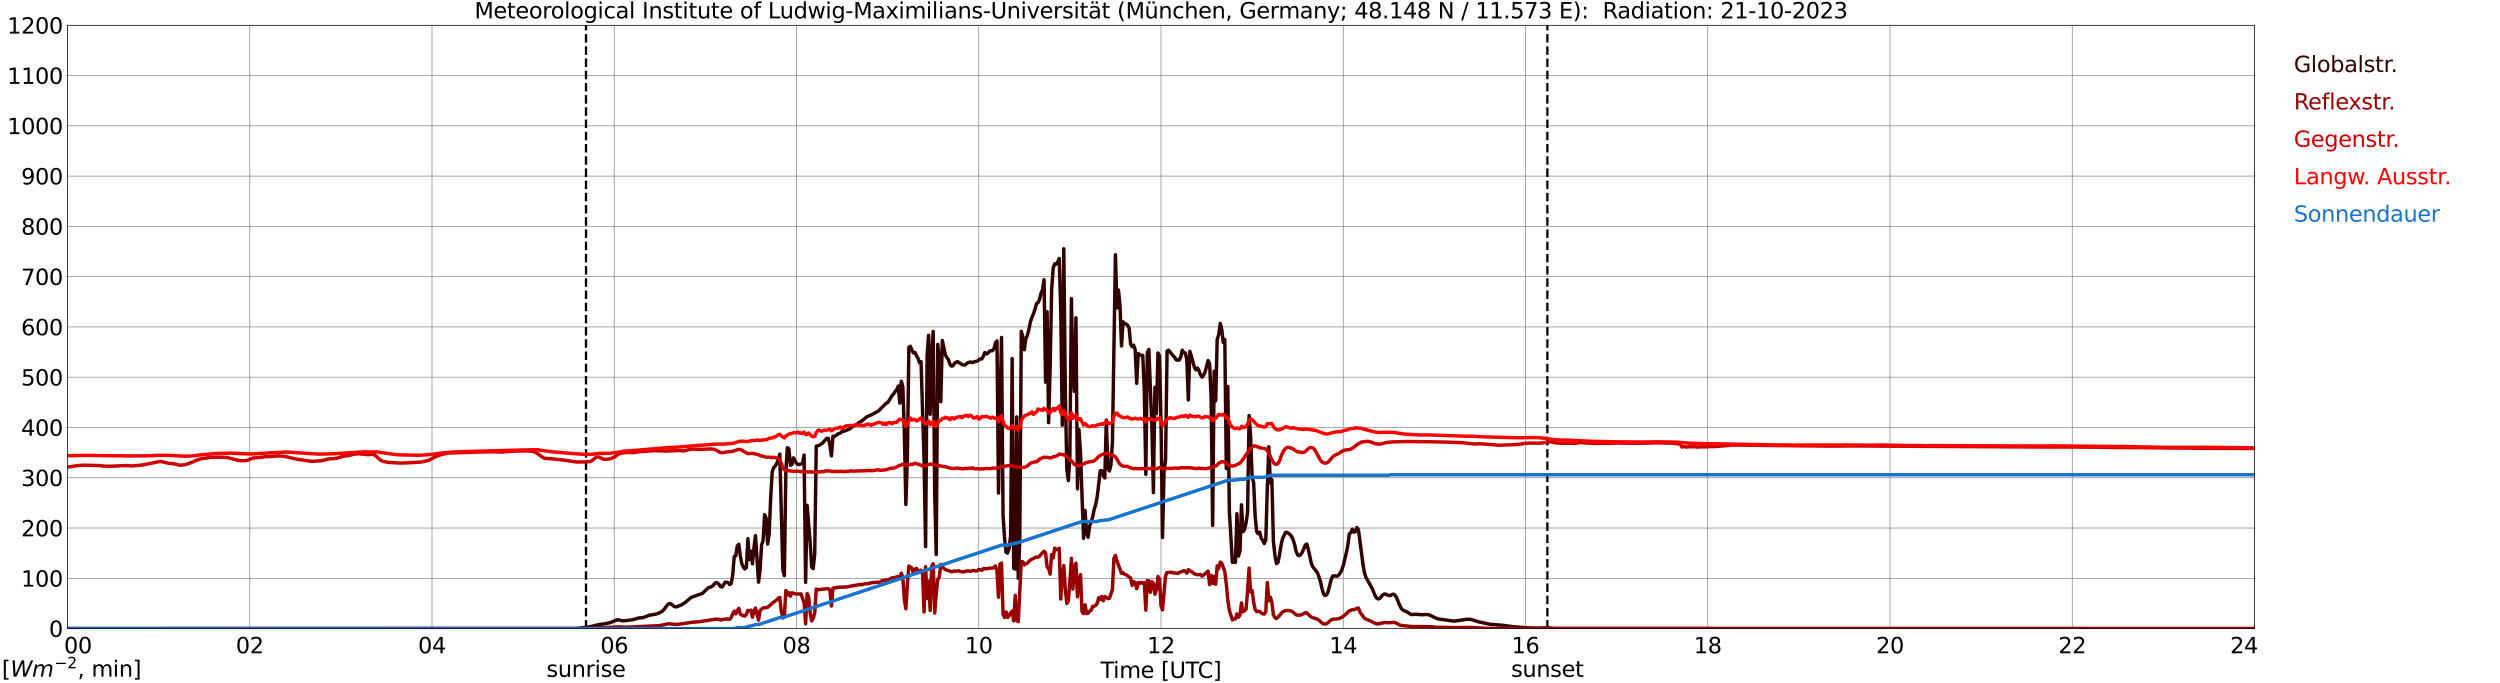 <?xml version="1.0" encoding="utf-8" standalone="no"?>
<!DOCTYPE svg PUBLIC "-//W3C//DTD SVG 1.1//EN"
  "http://www.w3.org/Graphics/SVG/1.1/DTD/svg11.dtd">
<svg xmlns:xlink="http://www.w3.org/1999/xlink" width="1085.4pt" height="296.64pt" viewBox="0 0 1085.4 296.64" xmlns="http://www.w3.org/2000/svg" version="1.1">
 <defs>
  <style type="text/css">*{stroke-linejoin: round; stroke-linecap: butt}</style>
 </defs>
 <g id="figure_1">
  <g id="patch_1">
   <path d="M 0 296.64 
L 1085.4 296.64 
L 1085.4 0 
L 0 0 
z
" style="fill: #ffffff"/>
  </g>
  <g id="axes_1">
   <g id="patch_2">
    <path d="M 29.306 272.909 
L 978.814 272.909 
L 978.814 10.976 
L 29.306 10.976 
z
" style="fill: #ffffff"/>
   </g>
   <g id="patch_3">
    <path d="M 978.814 272.909 
L 978.814 272.909 
L 978.814 10.976 
L 978.814 10.976 
z
" clip-path="url(#p8c152c553c)" style="fill: #d3d3d3; opacity: 0.25; stroke: #d3d3d3; stroke-linejoin: miter"/>
   </g>
   <g id="matplotlib.axis_1">
    <g id="xtick_1">
     <g id="line2d_1">
      <path d="M 29.306 272.909 
L 29.306 10.976 
" clip-path="url(#p8c152c553c)" style="fill: none; stroke: #808080; stroke-width: 0.3; stroke-linecap: square"/>
     </g>
     <g id="line2d_2"/>
     <g id="text_1">
      <!--    00 -->
      <g transform="translate(18.733 283.627) scale(0.095 -0.095)">
       <defs>
        <path id="DejaVuSans-20" transform="scale(0.016)"/>
        <path id="DejaVuSans-30" d="M 2034 4250 
Q 1547 4250 1301 3770 
Q 1056 3291 1056 2328 
Q 1056 1369 1301 889 
Q 1547 409 2034 409 
Q 2525 409 2770 889 
Q 3016 1369 3016 2328 
Q 3016 3291 2770 3770 
Q 2525 4250 2034 4250 
z
M 2034 4750 
Q 2819 4750 3233 4129 
Q 3647 3509 3647 2328 
Q 3647 1150 3233 529 
Q 2819 -91 2034 -91 
Q 1250 -91 836 529 
Q 422 1150 422 2328 
Q 422 3509 836 4129 
Q 1250 4750 2034 4750 
z
" transform="scale(0.016)"/>
       </defs>
       <use xlink:href="#DejaVuSans-20"/>
       <use xlink:href="#DejaVuSans-20" transform="translate(31.787 0)"/>
       <use xlink:href="#DejaVuSans-20" transform="translate(63.574 0)"/>
       <use xlink:href="#DejaVuSans-30" transform="translate(95.361 0)"/>
       <use xlink:href="#DejaVuSans-30" transform="translate(158.984 0)"/>
      </g>
     </g>
    </g>
    <g id="xtick_2">
     <g id="line2d_3">
      <path d="M 108.431 272.909 
L 108.431 10.976 
" clip-path="url(#p8c152c553c)" style="fill: none; stroke: #808080; stroke-width: 0.3; stroke-linecap: square"/>
     </g>
     <g id="line2d_4"/>
     <g id="text_2">
      <!-- 02 -->
      <g transform="translate(102.387 283.627) scale(0.095 -0.095)">
       <defs>
        <path id="DejaVuSans-32" d="M 1228 531 
L 3431 531 
L 3431 0 
L 469 0 
L 469 531 
Q 828 903 1448 1529 
Q 2069 2156 2228 2338 
Q 2531 2678 2651 2914 
Q 2772 3150 2772 3378 
Q 2772 3750 2511 3984 
Q 2250 4219 1831 4219 
Q 1534 4219 1204 4116 
Q 875 4013 500 3803 
L 500 4441 
Q 881 4594 1212 4672 
Q 1544 4750 1819 4750 
Q 2544 4750 2975 4387 
Q 3406 4025 3406 3419 
Q 3406 3131 3298 2873 
Q 3191 2616 2906 2266 
Q 2828 2175 2409 1742 
Q 1991 1309 1228 531 
z
" transform="scale(0.016)"/>
       </defs>
       <use xlink:href="#DejaVuSans-30"/>
       <use xlink:href="#DejaVuSans-32" transform="translate(63.623 0)"/>
      </g>
     </g>
    </g>
    <g id="xtick_3">
     <g id="line2d_5">
      <path d="M 187.557 272.909 
L 187.557 10.976 
" clip-path="url(#p8c152c553c)" style="fill: none; stroke: #808080; stroke-width: 0.3; stroke-linecap: square"/>
     </g>
     <g id="line2d_6"/>
     <g id="text_3">
      <!-- 04 -->
      <g transform="translate(181.513 283.627) scale(0.095 -0.095)">
       <defs>
        <path id="DejaVuSans-34" d="M 2419 4116 
L 825 1625 
L 2419 1625 
L 2419 4116 
z
M 2253 4666 
L 3047 4666 
L 3047 1625 
L 3713 1625 
L 3713 1100 
L 3047 1100 
L 3047 0 
L 2419 0 
L 2419 1100 
L 313 1100 
L 313 1709 
L 2253 4666 
z
" transform="scale(0.016)"/>
       </defs>
       <use xlink:href="#DejaVuSans-30"/>
       <use xlink:href="#DejaVuSans-34" transform="translate(63.623 0)"/>
      </g>
     </g>
    </g>
    <g id="xtick_4">
     <g id="line2d_7">
      <path d="M 266.683 272.909 
L 266.683 10.976 
" clip-path="url(#p8c152c553c)" style="fill: none; stroke: #808080; stroke-width: 0.3; stroke-linecap: square"/>
     </g>
     <g id="line2d_8"/>
     <g id="text_4">
      <!-- 06 -->
      <g transform="translate(260.638 283.627) scale(0.095 -0.095)">
       <defs>
        <path id="DejaVuSans-36" d="M 2113 2584 
Q 1688 2584 1439 2293 
Q 1191 2003 1191 1497 
Q 1191 994 1439 701 
Q 1688 409 2113 409 
Q 2538 409 2786 701 
Q 3034 994 3034 1497 
Q 3034 2003 2786 2293 
Q 2538 2584 2113 2584 
z
M 3366 4563 
L 3366 3988 
Q 3128 4100 2886 4159 
Q 2644 4219 2406 4219 
Q 1781 4219 1451 3797 
Q 1122 3375 1075 2522 
Q 1259 2794 1537 2939 
Q 1816 3084 2150 3084 
Q 2853 3084 3261 2657 
Q 3669 2231 3669 1497 
Q 3669 778 3244 343 
Q 2819 -91 2113 -91 
Q 1303 -91 875 529 
Q 447 1150 447 2328 
Q 447 3434 972 4092 
Q 1497 4750 2381 4750 
Q 2619 4750 2861 4703 
Q 3103 4656 3366 4563 
z
" transform="scale(0.016)"/>
       </defs>
       <use xlink:href="#DejaVuSans-30"/>
       <use xlink:href="#DejaVuSans-36" transform="translate(63.623 0)"/>
      </g>
     </g>
    </g>
    <g id="xtick_5">
     <g id="line2d_9">
      <path d="M 345.808 272.909 
L 345.808 10.976 
" clip-path="url(#p8c152c553c)" style="fill: none; stroke: #808080; stroke-width: 0.3; stroke-linecap: square"/>
     </g>
     <g id="line2d_10"/>
     <g id="text_5">
      <!-- 08 -->
      <g transform="translate(339.764 283.627) scale(0.095 -0.095)">
       <defs>
        <path id="DejaVuSans-38" d="M 2034 2216 
Q 1584 2216 1326 1975 
Q 1069 1734 1069 1313 
Q 1069 891 1326 650 
Q 1584 409 2034 409 
Q 2484 409 2743 651 
Q 3003 894 3003 1313 
Q 3003 1734 2745 1975 
Q 2488 2216 2034 2216 
z
M 1403 2484 
Q 997 2584 770 2862 
Q 544 3141 544 3541 
Q 544 4100 942 4425 
Q 1341 4750 2034 4750 
Q 2731 4750 3128 4425 
Q 3525 4100 3525 3541 
Q 3525 3141 3298 2862 
Q 3072 2584 2669 2484 
Q 3125 2378 3379 2068 
Q 3634 1759 3634 1313 
Q 3634 634 3220 271 
Q 2806 -91 2034 -91 
Q 1263 -91 848 271 
Q 434 634 434 1313 
Q 434 1759 690 2068 
Q 947 2378 1403 2484 
z
M 1172 3481 
Q 1172 3119 1398 2916 
Q 1625 2713 2034 2713 
Q 2441 2713 2670 2916 
Q 2900 3119 2900 3481 
Q 2900 3844 2670 4047 
Q 2441 4250 2034 4250 
Q 1625 4250 1398 4047 
Q 1172 3844 1172 3481 
z
" transform="scale(0.016)"/>
       </defs>
       <use xlink:href="#DejaVuSans-30"/>
       <use xlink:href="#DejaVuSans-38" transform="translate(63.623 0)"/>
      </g>
     </g>
    </g>
    <g id="xtick_6">
     <g id="line2d_11">
      <path d="M 424.934 272.909 
L 424.934 10.976 
" clip-path="url(#p8c152c553c)" style="fill: none; stroke: #808080; stroke-width: 0.3; stroke-linecap: square"/>
     </g>
     <g id="line2d_12"/>
     <g id="text_6">
      <!-- 10 -->
      <g transform="translate(418.89 283.627) scale(0.095 -0.095)">
       <defs>
        <path id="DejaVuSans-31" d="M 794 531 
L 1825 531 
L 1825 4091 
L 703 3866 
L 703 4441 
L 1819 4666 
L 2450 4666 
L 2450 531 
L 3481 531 
L 3481 0 
L 794 0 
L 794 531 
z
" transform="scale(0.016)"/>
       </defs>
       <use xlink:href="#DejaVuSans-31"/>
       <use xlink:href="#DejaVuSans-30" transform="translate(63.623 0)"/>
      </g>
     </g>
    </g>
    <g id="xtick_7">
     <g id="line2d_13">
      <path d="M 504.06 272.909 
L 504.06 10.976 
" clip-path="url(#p8c152c553c)" style="fill: none; stroke: #808080; stroke-width: 0.3; stroke-linecap: square"/>
     </g>
     <g id="line2d_14"/>
     <g id="text_7">
      <!-- 12 -->
      <g transform="translate(498.015 283.627) scale(0.095 -0.095)">
       <use xlink:href="#DejaVuSans-31"/>
       <use xlink:href="#DejaVuSans-32" transform="translate(63.623 0)"/>
      </g>
     </g>
    </g>
    <g id="xtick_8">
     <g id="line2d_15">
      <path d="M 583.185 272.909 
L 583.185 10.976 
" clip-path="url(#p8c152c553c)" style="fill: none; stroke: #808080; stroke-width: 0.3; stroke-linecap: square"/>
     </g>
     <g id="line2d_16"/>
     <g id="text_8">
      <!-- 14 -->
      <g transform="translate(577.141 283.627) scale(0.095 -0.095)">
       <use xlink:href="#DejaVuSans-31"/>
       <use xlink:href="#DejaVuSans-34" transform="translate(63.623 0)"/>
      </g>
     </g>
    </g>
    <g id="xtick_9">
     <g id="line2d_17">
      <path d="M 662.311 272.909 
L 662.311 10.976 
" clip-path="url(#p8c152c553c)" style="fill: none; stroke: #808080; stroke-width: 0.3; stroke-linecap: square"/>
     </g>
     <g id="line2d_18"/>
     <g id="text_9">
      <!-- 16 -->
      <g transform="translate(656.267 283.627) scale(0.095 -0.095)">
       <use xlink:href="#DejaVuSans-31"/>
       <use xlink:href="#DejaVuSans-36" transform="translate(63.623 0)"/>
      </g>
     </g>
    </g>
    <g id="xtick_10">
     <g id="line2d_19">
      <path d="M 741.437 272.909 
L 741.437 10.976 
" clip-path="url(#p8c152c553c)" style="fill: none; stroke: #808080; stroke-width: 0.3; stroke-linecap: square"/>
     </g>
     <g id="line2d_20"/>
     <g id="text_10">
      <!-- 18 -->
      <g transform="translate(735.392 283.627) scale(0.095 -0.095)">
       <use xlink:href="#DejaVuSans-31"/>
       <use xlink:href="#DejaVuSans-38" transform="translate(63.623 0)"/>
      </g>
     </g>
    </g>
    <g id="xtick_11">
     <g id="line2d_21">
      <path d="M 820.562 272.909 
L 820.562 10.976 
" clip-path="url(#p8c152c553c)" style="fill: none; stroke: #808080; stroke-width: 0.3; stroke-linecap: square"/>
     </g>
     <g id="line2d_22"/>
     <g id="text_11">
      <!-- 20 -->
      <g transform="translate(814.518 283.627) scale(0.095 -0.095)">
       <use xlink:href="#DejaVuSans-32"/>
       <use xlink:href="#DejaVuSans-30" transform="translate(63.623 0)"/>
      </g>
     </g>
    </g>
    <g id="xtick_12">
     <g id="line2d_23">
      <path d="M 899.688 272.909 
L 899.688 10.976 
" clip-path="url(#p8c152c553c)" style="fill: none; stroke: #808080; stroke-width: 0.3; stroke-linecap: square"/>
     </g>
     <g id="line2d_24"/>
     <g id="text_12">
      <!-- 22 -->
      <g transform="translate(893.644 283.627) scale(0.095 -0.095)">
       <use xlink:href="#DejaVuSans-32"/>
       <use xlink:href="#DejaVuSans-32" transform="translate(63.623 0)"/>
      </g>
     </g>
    </g>
    <g id="xtick_13">
     <g id="line2d_25">
      <path d="M 978.814 272.909 
L 978.814 10.976 
" clip-path="url(#p8c152c553c)" style="fill: none; stroke: #808080; stroke-width: 0.3; stroke-linecap: square"/>
     </g>
     <g id="line2d_26"/>
     <g id="text_13">
      <!-- 24    -->
      <g transform="translate(968.241 283.627) scale(0.095 -0.095)">
       <use xlink:href="#DejaVuSans-32"/>
       <use xlink:href="#DejaVuSans-34" transform="translate(63.623 0)"/>
       <use xlink:href="#DejaVuSans-20" transform="translate(127.246 0)"/>
       <use xlink:href="#DejaVuSans-20" transform="translate(159.033 0)"/>
       <use xlink:href="#DejaVuSans-20" transform="translate(190.82 0)"/>
      </g>
     </g>
    </g>
    <g id="text_14">
     <!-- Time [UTC] -->
     <g transform="translate(477.806 294.322) scale(0.095 -0.095)">
      <defs>
       <path id="DejaVuSans-54" d="M -19 4666 
L 3928 4666 
L 3928 4134 
L 2272 4134 
L 2272 0 
L 1638 0 
L 1638 4134 
L -19 4134 
L -19 4666 
z
" transform="scale(0.016)"/>
       <path id="DejaVuSans-69" d="M 603 3500 
L 1178 3500 
L 1178 0 
L 603 0 
L 603 3500 
z
M 603 4863 
L 1178 4863 
L 1178 4134 
L 603 4134 
L 603 4863 
z
" transform="scale(0.016)"/>
       <path id="DejaVuSans-6d" d="M 3328 2828 
Q 3544 3216 3844 3400 
Q 4144 3584 4550 3584 
Q 5097 3584 5394 3201 
Q 5691 2819 5691 2113 
L 5691 0 
L 5113 0 
L 5113 2094 
Q 5113 2597 4934 2840 
Q 4756 3084 4391 3084 
Q 3944 3084 3684 2787 
Q 3425 2491 3425 1978 
L 3425 0 
L 2847 0 
L 2847 2094 
Q 2847 2600 2669 2842 
Q 2491 3084 2119 3084 
Q 1678 3084 1418 2786 
Q 1159 2488 1159 1978 
L 1159 0 
L 581 0 
L 581 3500 
L 1159 3500 
L 1159 2956 
Q 1356 3278 1631 3431 
Q 1906 3584 2284 3584 
Q 2666 3584 2933 3390 
Q 3200 3197 3328 2828 
z
" transform="scale(0.016)"/>
       <path id="DejaVuSans-65" d="M 3597 1894 
L 3597 1613 
L 953 1613 
Q 991 1019 1311 708 
Q 1631 397 2203 397 
Q 2534 397 2845 478 
Q 3156 559 3463 722 
L 3463 178 
Q 3153 47 2828 -22 
Q 2503 -91 2169 -91 
Q 1331 -91 842 396 
Q 353 884 353 1716 
Q 353 2575 817 3079 
Q 1281 3584 2069 3584 
Q 2775 3584 3186 3129 
Q 3597 2675 3597 1894 
z
M 3022 2063 
Q 3016 2534 2758 2815 
Q 2500 3097 2075 3097 
Q 1594 3097 1305 2825 
Q 1016 2553 972 2059 
L 3022 2063 
z
" transform="scale(0.016)"/>
       <path id="DejaVuSans-5b" d="M 550 4863 
L 1875 4863 
L 1875 4416 
L 1125 4416 
L 1125 -397 
L 1875 -397 
L 1875 -844 
L 550 -844 
L 550 4863 
z
" transform="scale(0.016)"/>
       <path id="DejaVuSans-55" d="M 556 4666 
L 1191 4666 
L 1191 1831 
Q 1191 1081 1462 751 
Q 1734 422 2344 422 
Q 2950 422 3222 751 
Q 3494 1081 3494 1831 
L 3494 4666 
L 4128 4666 
L 4128 1753 
Q 4128 841 3676 375 
Q 3225 -91 2344 -91 
Q 1459 -91 1007 375 
Q 556 841 556 1753 
L 556 4666 
z
" transform="scale(0.016)"/>
       <path id="DejaVuSans-43" d="M 4122 4306 
L 4122 3641 
Q 3803 3938 3442 4084 
Q 3081 4231 2675 4231 
Q 1875 4231 1450 3742 
Q 1025 3253 1025 2328 
Q 1025 1406 1450 917 
Q 1875 428 2675 428 
Q 3081 428 3442 575 
Q 3803 722 4122 1019 
L 4122 359 
Q 3791 134 3420 21 
Q 3050 -91 2638 -91 
Q 1578 -91 968 557 
Q 359 1206 359 2328 
Q 359 3453 968 4101 
Q 1578 4750 2638 4750 
Q 3056 4750 3426 4639 
Q 3797 4528 4122 4306 
z
" transform="scale(0.016)"/>
       <path id="DejaVuSans-5d" d="M 1947 4863 
L 1947 -844 
L 622 -844 
L 622 -397 
L 1369 -397 
L 1369 4416 
L 622 4416 
L 622 4863 
L 1947 4863 
z
" transform="scale(0.016)"/>
      </defs>
      <use xlink:href="#DejaVuSans-54"/>
      <use xlink:href="#DejaVuSans-69" transform="translate(57.959 0)"/>
      <use xlink:href="#DejaVuSans-6d" transform="translate(85.742 0)"/>
      <use xlink:href="#DejaVuSans-65" transform="translate(183.154 0)"/>
      <use xlink:href="#DejaVuSans-20" transform="translate(244.678 0)"/>
      <use xlink:href="#DejaVuSans-5b" transform="translate(276.465 0)"/>
      <use xlink:href="#DejaVuSans-55" transform="translate(315.479 0)"/>
      <use xlink:href="#DejaVuSans-54" transform="translate(388.672 0)"/>
      <use xlink:href="#DejaVuSans-43" transform="translate(443.881 0)"/>
      <use xlink:href="#DejaVuSans-5d" transform="translate(513.705 0)"/>
     </g>
    </g>
   </g>
   <g id="matplotlib.axis_2">
    <g id="ytick_1">
     <g id="line2d_27">
      <path d="M 29.306 272.909 
L 978.814 272.909 
" clip-path="url(#p8c152c553c)" style="fill: none; stroke: #808080; stroke-width: 0.3; stroke-linecap: square"/>
     </g>
     <g id="line2d_28"/>
     <g id="text_15">
      <!-- 0 -->
      <g transform="translate(21.261 276.518) scale(0.095 -0.095)">
       <use xlink:href="#DejaVuSans-30"/>
      </g>
     </g>
    </g>
    <g id="ytick_2">
     <g id="line2d_29">
      <path d="M 29.306 251.081 
L 978.814 251.081 
" clip-path="url(#p8c152c553c)" style="fill: none; stroke: #808080; stroke-width: 0.3; stroke-linecap: square"/>
     </g>
     <g id="line2d_30"/>
     <g id="text_16">
      <!-- 100 -->
      <g transform="translate(9.173 254.69) scale(0.095 -0.095)">
       <use xlink:href="#DejaVuSans-31"/>
       <use xlink:href="#DejaVuSans-30" transform="translate(63.623 0)"/>
       <use xlink:href="#DejaVuSans-30" transform="translate(127.246 0)"/>
      </g>
     </g>
    </g>
    <g id="ytick_3">
     <g id="line2d_31">
      <path d="M 29.306 229.253 
L 978.814 229.253 
" clip-path="url(#p8c152c553c)" style="fill: none; stroke: #808080; stroke-width: 0.3; stroke-linecap: square"/>
     </g>
     <g id="line2d_32"/>
     <g id="text_17">
      <!-- 200 -->
      <g transform="translate(9.173 232.863) scale(0.095 -0.095)">
       <use xlink:href="#DejaVuSans-32"/>
       <use xlink:href="#DejaVuSans-30" transform="translate(63.623 0)"/>
       <use xlink:href="#DejaVuSans-30" transform="translate(127.246 0)"/>
      </g>
     </g>
    </g>
    <g id="ytick_4">
     <g id="line2d_33">
      <path d="M 29.306 207.426 
L 978.814 207.426 
" clip-path="url(#p8c152c553c)" style="fill: none; stroke: #808080; stroke-width: 0.3; stroke-linecap: square"/>
     </g>
     <g id="line2d_34"/>
     <g id="text_18">
      <!-- 300 -->
      <g transform="translate(9.173 211.035) scale(0.095 -0.095)">
       <defs>
        <path id="DejaVuSans-33" d="M 2597 2516 
Q 3050 2419 3304 2112 
Q 3559 1806 3559 1356 
Q 3559 666 3084 287 
Q 2609 -91 1734 -91 
Q 1441 -91 1130 -33 
Q 819 25 488 141 
L 488 750 
Q 750 597 1062 519 
Q 1375 441 1716 441 
Q 2309 441 2620 675 
Q 2931 909 2931 1356 
Q 2931 1769 2642 2001 
Q 2353 2234 1838 2234 
L 1294 2234 
L 1294 2753 
L 1863 2753 
Q 2328 2753 2575 2939 
Q 2822 3125 2822 3475 
Q 2822 3834 2567 4026 
Q 2313 4219 1838 4219 
Q 1578 4219 1281 4162 
Q 984 4106 628 3988 
L 628 4550 
Q 988 4650 1302 4700 
Q 1616 4750 1894 4750 
Q 2613 4750 3031 4423 
Q 3450 4097 3450 3541 
Q 3450 3153 3228 2886 
Q 3006 2619 2597 2516 
z
" transform="scale(0.016)"/>
       </defs>
       <use xlink:href="#DejaVuSans-33"/>
       <use xlink:href="#DejaVuSans-30" transform="translate(63.623 0)"/>
       <use xlink:href="#DejaVuSans-30" transform="translate(127.246 0)"/>
      </g>
     </g>
    </g>
    <g id="ytick_5">
     <g id="line2d_35">
      <path d="M 29.306 185.598 
L 978.814 185.598 
" clip-path="url(#p8c152c553c)" style="fill: none; stroke: #808080; stroke-width: 0.3; stroke-linecap: square"/>
     </g>
     <g id="line2d_36"/>
     <g id="text_19">
      <!-- 400 -->
      <g transform="translate(9.173 189.207) scale(0.095 -0.095)">
       <use xlink:href="#DejaVuSans-34"/>
       <use xlink:href="#DejaVuSans-30" transform="translate(63.623 0)"/>
       <use xlink:href="#DejaVuSans-30" transform="translate(127.246 0)"/>
      </g>
     </g>
    </g>
    <g id="ytick_6">
     <g id="line2d_37">
      <path d="M 29.306 163.77 
L 978.814 163.77 
" clip-path="url(#p8c152c553c)" style="fill: none; stroke: #808080; stroke-width: 0.3; stroke-linecap: square"/>
     </g>
     <g id="line2d_38"/>
     <g id="text_20">
      <!-- 500 -->
      <g transform="translate(9.173 167.379) scale(0.095 -0.095)">
       <defs>
        <path id="DejaVuSans-35" d="M 691 4666 
L 3169 4666 
L 3169 4134 
L 1269 4134 
L 1269 2991 
Q 1406 3038 1543 3061 
Q 1681 3084 1819 3084 
Q 2600 3084 3056 2656 
Q 3513 2228 3513 1497 
Q 3513 744 3044 326 
Q 2575 -91 1722 -91 
Q 1428 -91 1123 -41 
Q 819 9 494 109 
L 494 744 
Q 775 591 1075 516 
Q 1375 441 1709 441 
Q 2250 441 2565 725 
Q 2881 1009 2881 1497 
Q 2881 1984 2565 2268 
Q 2250 2553 1709 2553 
Q 1456 2553 1204 2497 
Q 953 2441 691 2322 
L 691 4666 
z
" transform="scale(0.016)"/>
       </defs>
       <use xlink:href="#DejaVuSans-35"/>
       <use xlink:href="#DejaVuSans-30" transform="translate(63.623 0)"/>
       <use xlink:href="#DejaVuSans-30" transform="translate(127.246 0)"/>
      </g>
     </g>
    </g>
    <g id="ytick_7">
     <g id="line2d_39">
      <path d="M 29.306 141.942 
L 978.814 141.942 
" clip-path="url(#p8c152c553c)" style="fill: none; stroke: #808080; stroke-width: 0.3; stroke-linecap: square"/>
     </g>
     <g id="line2d_40"/>
     <g id="text_21">
      <!-- 600 -->
      <g transform="translate(9.173 145.551) scale(0.095 -0.095)">
       <use xlink:href="#DejaVuSans-36"/>
       <use xlink:href="#DejaVuSans-30" transform="translate(63.623 0)"/>
       <use xlink:href="#DejaVuSans-30" transform="translate(127.246 0)"/>
      </g>
     </g>
    </g>
    <g id="ytick_8">
     <g id="line2d_41">
      <path d="M 29.306 120.114 
L 978.814 120.114 
" clip-path="url(#p8c152c553c)" style="fill: none; stroke: #808080; stroke-width: 0.3; stroke-linecap: square"/>
     </g>
     <g id="line2d_42"/>
     <g id="text_22">
      <!-- 700 -->
      <g transform="translate(9.173 123.724) scale(0.095 -0.095)">
       <defs>
        <path id="DejaVuSans-37" d="M 525 4666 
L 3525 4666 
L 3525 4397 
L 1831 0 
L 1172 0 
L 2766 4134 
L 525 4134 
L 525 4666 
z
" transform="scale(0.016)"/>
       </defs>
       <use xlink:href="#DejaVuSans-37"/>
       <use xlink:href="#DejaVuSans-30" transform="translate(63.623 0)"/>
       <use xlink:href="#DejaVuSans-30" transform="translate(127.246 0)"/>
      </g>
     </g>
    </g>
    <g id="ytick_9">
     <g id="line2d_43">
      <path d="M 29.306 98.287 
L 978.814 98.287 
" clip-path="url(#p8c152c553c)" style="fill: none; stroke: #808080; stroke-width: 0.3; stroke-linecap: square"/>
     </g>
     <g id="line2d_44"/>
     <g id="text_23">
      <!-- 800 -->
      <g transform="translate(9.173 101.896) scale(0.095 -0.095)">
       <use xlink:href="#DejaVuSans-38"/>
       <use xlink:href="#DejaVuSans-30" transform="translate(63.623 0)"/>
       <use xlink:href="#DejaVuSans-30" transform="translate(127.246 0)"/>
      </g>
     </g>
    </g>
    <g id="ytick_10">
     <g id="line2d_45">
      <path d="M 29.306 76.459 
L 978.814 76.459 
" clip-path="url(#p8c152c553c)" style="fill: none; stroke: #808080; stroke-width: 0.3; stroke-linecap: square"/>
     </g>
     <g id="line2d_46"/>
     <g id="text_24">
      <!-- 900 -->
      <g transform="translate(9.173 80.068) scale(0.095 -0.095)">
       <defs>
        <path id="DejaVuSans-39" d="M 703 97 
L 703 672 
Q 941 559 1184 500 
Q 1428 441 1663 441 
Q 2288 441 2617 861 
Q 2947 1281 2994 2138 
Q 2813 1869 2534 1725 
Q 2256 1581 1919 1581 
Q 1219 1581 811 2004 
Q 403 2428 403 3163 
Q 403 3881 828 4315 
Q 1253 4750 1959 4750 
Q 2769 4750 3195 4129 
Q 3622 3509 3622 2328 
Q 3622 1225 3098 567 
Q 2575 -91 1691 -91 
Q 1453 -91 1209 -44 
Q 966 3 703 97 
z
M 1959 2075 
Q 2384 2075 2632 2365 
Q 2881 2656 2881 3163 
Q 2881 3666 2632 3958 
Q 2384 4250 1959 4250 
Q 1534 4250 1286 3958 
Q 1038 3666 1038 3163 
Q 1038 2656 1286 2365 
Q 1534 2075 1959 2075 
z
" transform="scale(0.016)"/>
       </defs>
       <use xlink:href="#DejaVuSans-39"/>
       <use xlink:href="#DejaVuSans-30" transform="translate(63.623 0)"/>
       <use xlink:href="#DejaVuSans-30" transform="translate(127.246 0)"/>
      </g>
     </g>
    </g>
    <g id="ytick_11">
     <g id="line2d_47">
      <path d="M 29.306 54.631 
L 978.814 54.631 
" clip-path="url(#p8c152c553c)" style="fill: none; stroke: #808080; stroke-width: 0.3; stroke-linecap: square"/>
     </g>
     <g id="line2d_48"/>
     <g id="text_25">
      <!-- 1000 -->
      <g transform="translate(3.128 58.24) scale(0.095 -0.095)">
       <use xlink:href="#DejaVuSans-31"/>
       <use xlink:href="#DejaVuSans-30" transform="translate(63.623 0)"/>
       <use xlink:href="#DejaVuSans-30" transform="translate(127.246 0)"/>
       <use xlink:href="#DejaVuSans-30" transform="translate(190.869 0)"/>
      </g>
     </g>
    </g>
    <g id="ytick_12">
     <g id="line2d_49">
      <path d="M 29.306 32.803 
L 978.814 32.803 
" clip-path="url(#p8c152c553c)" style="fill: none; stroke: #808080; stroke-width: 0.3; stroke-linecap: square"/>
     </g>
     <g id="line2d_50"/>
     <g id="text_26">
      <!-- 1100 -->
      <g transform="translate(3.128 36.413) scale(0.095 -0.095)">
       <use xlink:href="#DejaVuSans-31"/>
       <use xlink:href="#DejaVuSans-31" transform="translate(63.623 0)"/>
       <use xlink:href="#DejaVuSans-30" transform="translate(127.246 0)"/>
       <use xlink:href="#DejaVuSans-30" transform="translate(190.869 0)"/>
      </g>
     </g>
    </g>
    <g id="ytick_13">
     <g id="line2d_51">
      <path d="M 29.306 10.976 
L 978.814 10.976 
" clip-path="url(#p8c152c553c)" style="fill: none; stroke: #808080; stroke-width: 0.3; stroke-linecap: square"/>
     </g>
     <g id="line2d_52"/>
     <g id="text_27">
      <!-- 1200 -->
      <g transform="translate(3.128 14.585) scale(0.095 -0.095)">
       <use xlink:href="#DejaVuSans-31"/>
       <use xlink:href="#DejaVuSans-32" transform="translate(63.623 0)"/>
       <use xlink:href="#DejaVuSans-30" transform="translate(127.246 0)"/>
       <use xlink:href="#DejaVuSans-30" transform="translate(190.869 0)"/>
      </g>
     </g>
    </g>
   </g>
   <g id="line2d_53">
    <path d="M 254.418 272.909 
L 254.418 10.976 
" clip-path="url(#p8c152c553c)" style="fill: none; stroke-dasharray: 3.7,1.6; stroke-dashoffset: 0; stroke: #000000"/>
   </g>
   <g id="line2d_54">
    <path d="M 671.806 272.909 
L 671.806 10.976 
" clip-path="url(#p8c152c553c)" style="fill: none; stroke-dasharray: 3.7,1.6; stroke-dashoffset: 0; stroke: #000000"/>
   </g>
   <g id="line2d_55">
    <path d="M 29.306 272.909 
L 250.198 272.841 
L 254.814 272.335 
L 256.792 271.951 
L 258.77 271.464 
L 260.089 271.141 
L 262.726 270.816 
L 264.045 270.512 
L 264.705 270.39 
L 268.002 269.113 
L 268.661 269.154 
L 269.98 269.458 
L 270.639 269.558 
L 274.595 269.093 
L 277.233 268.323 
L 279.211 268.12 
L 280.53 267.653 
L 281.849 267.127 
L 283.167 266.904 
L 284.486 266.681 
L 285.805 266.275 
L 287.124 265.647 
L 287.783 265.121 
L 288.442 264.411 
L 289.761 262.648 
L 290.42 262.08 
L 291.08 262.08 
L 291.739 262.506 
L 292.399 263.093 
L 293.058 263.457 
L 293.717 263.457 
L 295.696 262.689 
L 297.014 261.877 
L 297.674 261.432 
L 299.652 259.71 
L 300.311 259.304 
L 304.927 257.642 
L 307.564 255.15 
L 308.883 254.744 
L 309.543 254.257 
L 310.202 253.425 
L 310.861 252.941 
L 311.521 253.102 
L 312.18 253.731 
L 312.839 254.683 
L 313.499 254.825 
L 314.818 252.819 
L 315.477 252.757 
L 316.136 253.022 
L 316.796 253.792 
L 317.455 253.325 
L 318.114 249.616 
L 318.774 241.571 
L 319.433 241.326 
L 320.093 237.05 
L 320.752 236.321 
L 321.411 241.368 
L 322.071 244.712 
L 322.73 246.211 
L 323.39 247.043 
L 324.049 246.353 
L 324.708 233.889 
L 325.368 242.948 
L 326.027 239.259 
L 326.686 244.792 
L 327.346 237.637 
L 328.005 232.571 
L 329.324 252.757 
L 329.983 247.508 
L 330.643 236.644 
L 331.302 234.699 
L 331.961 223.432 
L 332.621 225.012 
L 333.28 236.199 
L 333.94 231.639 
L 334.599 216.257 
L 335.258 204.845 
L 335.918 203.043 
L 336.577 202.333 
L 337.236 201.198 
L 337.896 199.698 
L 338.555 197.145 
L 339.874 247.285 
L 340.533 249.92 
L 341.193 204.258 
L 341.852 194.346 
L 342.512 194.855 
L 343.171 201.988 
L 343.83 201.663 
L 344.49 198.786 
L 345.149 200.144 
L 345.808 201.137 
L 346.468 201.663 
L 347.127 201.624 
L 348.446 201.218 
L 349.105 197.551 
L 349.765 252.838 
L 350.424 219.398 
L 351.743 235.551 
L 352.402 246.231 
L 353.062 246.879 
L 353.721 240.516 
L 354.38 193.698 
L 355.699 193.355 
L 357.018 192.463 
L 358.337 190.963 
L 358.996 190.293 
L 359.655 190.315 
L 360.315 193.314 
L 360.974 197.954 
L 361.634 189.383 
L 362.293 189.503 
L 362.952 189.099 
L 363.612 188.49 
L 364.93 187.964 
L 365.59 187.316 
L 366.249 187.254 
L 367.568 186.787 
L 368.887 186.22 
L 369.546 185.613 
L 370.865 184.821 
L 371.524 184.375 
L 372.184 184.194 
L 372.843 183.524 
L 374.162 182.754 
L 375.481 181.68 
L 376.14 181.093 
L 377.459 180.425 
L 378.118 180.202 
L 381.415 178.416 
L 382.734 177.039 
L 384.712 175.114 
L 385.371 174.769 
L 386.031 173.857 
L 387.349 171.689 
L 388.009 170.938 
L 388.668 169.945 
L 389.328 169.175 
L 389.987 167.594 
L 390.646 174.992 
L 391.306 165.527 
L 391.965 167.817 
L 392.624 187.396 
L 393.284 219.034 
L 393.943 198.563 
L 394.603 150.774 
L 395.262 150.348 
L 395.921 152.009 
L 396.581 153.225 
L 397.24 153.044 
L 397.899 154.441 
L 398.559 155.556 
L 399.218 157.523 
L 399.878 157.036 
L 401.196 200.083 
L 401.856 237.354 
L 402.515 154.177 
L 403.175 145.563 
L 403.834 179.857 
L 404.493 154.766 
L 405.153 143.902 
L 405.812 214.391 
L 406.471 240.759 
L 407.131 149.475 
L 407.79 156.163 
L 408.45 174.385 
L 409.109 147.794 
L 410.428 153.954 
L 411.087 155.312 
L 411.746 156.043 
L 412.406 158.13 
L 413.065 158.92 
L 413.725 158.839 
L 414.384 157.684 
L 415.703 156.975 
L 416.362 157.44 
L 417.022 157.765 
L 417.681 158.352 
L 419 158.494 
L 419.659 157.866 
L 420.318 157.401 
L 421.637 157.178 
L 422.297 157.44 
L 422.956 157.075 
L 424.275 156.772 
L 425.593 155.84 
L 426.253 155.82 
L 426.912 154.725 
L 427.572 153.022 
L 428.231 153.651 
L 428.89 153.387 
L 429.55 152.496 
L 430.209 152.273 
L 430.869 152.273 
L 431.528 151.522 
L 432.187 148.868 
L 432.847 148.056 
L 433.506 214.087 
L 434.165 176.269 
L 434.825 146.496 
L 435.484 223.735 
L 436.144 233.828 
L 436.803 239.807 
L 437.462 240.11 
L 438.122 238.002 
L 438.781 232.532 
L 439.44 155.678 
L 440.1 246.676 
L 440.759 247.102 
L 441.419 181.012 
L 442.078 251.096 
L 442.737 235.003 
L 443.397 143.822 
L 444.056 146.253 
L 444.716 151.848 
L 445.375 147.124 
L 446.034 145.605 
L 446.694 143.132 
L 447.353 139.807 
L 448.012 137.821 
L 448.672 136.282 
L 449.331 134.335 
L 449.991 131.803 
L 450.65 131.417 
L 451.309 130.059 
L 451.969 127.324 
L 452.628 125.803 
L 453.287 121.446 
L 453.947 165.913 
L 454.606 135.35 
L 455.266 183.504 
L 455.925 159.671 
L 456.584 125.744 
L 457.244 116.48 
L 457.903 114.535 
L 458.563 114.677 
L 459.222 113.684 
L 459.881 112.224 
L 460.541 135.187 
L 461.2 184.62 
L 461.859 108.009 
L 462.519 170.27 
L 463.178 203.73 
L 463.838 208.657 
L 464.497 197.974 
L 465.156 129.614 
L 465.816 163.318 
L 466.475 169.945 
L 467.134 137.985 
L 467.794 212.223 
L 468.453 186.565 
L 469.113 196.699 
L 470.431 233.726 
L 471.091 221.587 
L 471.75 231.558 
L 472.409 233.261 
L 473.069 228.315 
L 473.728 226.754 
L 474.388 224.403 
L 475.047 221.221 
L 475.706 219.095 
L 476.366 215.668 
L 477.685 204.381 
L 478.344 204.381 
L 479.003 206.426 
L 479.663 207.5 
L 480.322 182.369 
L 480.981 203.246 
L 481.641 204.481 
L 482.3 201.988 
L 482.96 192.34 
L 484.278 110.604 
L 484.938 133.687 
L 485.597 125.905 
L 486.256 132.816 
L 486.916 150.206 
L 487.575 139.727 
L 488.235 140.578 
L 488.894 140.619 
L 489.553 141.207 
L 490.213 142.442 
L 490.872 149.455 
L 491.532 150.529 
L 492.191 149.861 
L 492.85 151.867 
L 493.51 166.42 
L 494.169 153.448 
L 494.828 154.096 
L 495.488 154.299 
L 496.147 154.279 
L 496.807 169.561 
L 497.466 205.941 
L 498.125 152.961 
L 498.785 151.745 
L 500.103 185.471 
L 500.763 213.884 
L 501.422 168.142 
L 502.082 179.532 
L 502.741 153.245 
L 503.4 154.46 
L 504.06 182.937 
L 504.719 233.381 
L 505.379 204.745 
L 506.038 199.576 
L 506.697 152.415 
L 507.357 152.029 
L 508.675 153.692 
L 509.335 154.522 
L 509.994 155.131 
L 510.654 156.246 
L 511.313 156.346 
L 511.972 156.285 
L 512.632 155.008 
L 513.291 152.029 
L 513.95 153.125 
L 514.61 153.245 
L 515.269 156.104 
L 515.929 173.654 
L 516.588 152.535 
L 517.247 154.663 
L 518.566 159.448 
L 519.226 160.561 
L 519.885 159.771 
L 520.544 160.906 
L 521.204 162.67 
L 521.863 163.744 
L 522.522 162.873 
L 523.182 161.596 
L 524.501 156.53 
L 525.16 157.846 
L 525.819 172.418 
L 526.479 228.134 
L 527.138 161.17 
L 527.797 174.02 
L 528.457 147.308 
L 529.116 145.36 
L 529.776 140.436 
L 530.435 143.01 
L 531.094 148.665 
L 531.754 147.43 
L 532.413 203.446 
L 533.073 167.756 
L 533.732 221.83 
L 535.051 244.144 
L 535.71 243.961 
L 536.369 244.183 
L 537.029 223.026 
L 537.688 241.468 
L 538.348 239.198 
L 539.007 219.154 
L 539.666 230.869 
L 540.326 229.856 
L 540.985 227.079 
L 541.644 222.439 
L 542.304 180.425 
L 542.963 189.361 
L 543.623 207.38 
L 544.282 209.569 
L 544.941 224.322 
L 545.601 230.727 
L 546.26 231.72 
L 546.919 231.052 
L 547.579 233.706 
L 548.238 234.658 
L 548.898 235.976 
L 549.557 234.416 
L 550.216 211.737 
L 550.876 193.982 
L 551.535 209.65 
L 552.195 208.209 
L 552.854 235.064 
L 553.513 241.023 
L 554.173 244.692 
L 554.832 244.183 
L 555.491 241.064 
L 556.151 236.828 
L 556.81 233.868 
L 558.129 231.194 
L 558.788 231.091 
L 560.107 232.065 
L 560.766 232.936 
L 561.426 234.315 
L 562.085 236.502 
L 562.745 239.482 
L 563.404 240.942 
L 564.063 241.245 
L 564.723 240.839 
L 565.382 239.766 
L 566.042 238.347 
L 566.701 236.625 
L 567.36 236.219 
L 568.02 238.569 
L 569.338 244.631 
L 569.998 246.109 
L 571.976 248.684 
L 572.635 250.426 
L 573.295 252.574 
L 573.954 255.554 
L 574.613 257.784 
L 575.273 258.555 
L 575.932 258.21 
L 576.592 256.953 
L 577.91 251.703 
L 578.57 250.184 
L 579.229 250.001 
L 580.548 250.162 
L 581.207 249.656 
L 581.867 248.704 
L 582.526 247.527 
L 583.185 245.522 
L 584.504 240.11 
L 585.164 236.766 
L 585.823 231.781 
L 586.482 231.275 
L 587.142 229.733 
L 587.801 231.03 
L 588.46 230.829 
L 589.12 229.004 
L 589.779 229.936 
L 591.098 240.01 
L 591.757 245.015 
L 592.417 248.804 
L 593.076 250.73 
L 595.054 254.237 
L 595.714 255.433 
L 597.032 258.636 
L 597.692 259.688 
L 598.351 260.033 
L 599.011 259.851 
L 600.329 258.31 
L 600.989 257.904 
L 601.648 257.926 
L 602.307 258.33 
L 602.967 258.555 
L 603.626 258.555 
L 604.286 258.129 
L 604.945 257.966 
L 605.604 258.33 
L 606.264 259.284 
L 607.582 262.586 
L 608.242 263.883 
L 608.901 264.756 
L 609.561 265.14 
L 610.879 265.647 
L 612.198 266.559 
L 612.858 266.804 
L 614.836 266.701 
L 617.473 266.904 
L 618.792 266.804 
L 620.111 266.843 
L 621.429 267.391 
L 623.408 268.384 
L 624.726 268.788 
L 626.045 268.93 
L 631.32 269.68 
L 635.936 269.013 
L 636.595 268.871 
L 638.573 268.91 
L 639.892 269.296 
L 641.87 269.964 
L 647.145 271.08 
L 652.42 271.464 
L 655.058 271.85 
L 657.695 272.154 
L 662.97 272.557 
L 664.949 272.64 
L 667.586 272.741 
L 672.202 272.557 
L 672.861 272.618 
L 673.521 272.863 
L 675.499 272.841 
L 676.817 272.909 
L 978.154 272.909 
L 978.154 272.909 
" clip-path="url(#p8c152c553c)" style="fill: none; stroke: #330000; stroke-width: 1.5; stroke-linecap: square"/>
   </g>
   <g id="line2d_56">
    <path d="M 29.306 272.909 
L 254.814 272.909 
L 255.473 272.728 
L 257.451 272.627 
L 261.408 272.527 
L 268.661 272.16 
L 271.298 272.302 
L 274.595 272.202 
L 277.233 272.06 
L 281.189 271.857 
L 283.167 271.776 
L 286.464 271.614 
L 289.102 271.027 
L 290.42 270.763 
L 292.399 271.047 
L 293.717 271.128 
L 298.333 270.499 
L 300.311 270.176 
L 303.608 269.912 
L 310.861 268.816 
L 311.521 268.938 
L 312.18 268.796 
L 312.839 269.222 
L 313.499 268.958 
L 315.477 268.735 
L 316.796 268.877 
L 317.455 268.107 
L 318.114 266.465 
L 318.774 265.352 
L 319.433 266.526 
L 320.093 265.149 
L 320.752 264.136 
L 321.411 266.629 
L 322.071 267.055 
L 322.73 267.317 
L 323.39 267.458 
L 324.049 266.729 
L 324.708 265.046 
L 325.368 265.188 
L 326.027 264.905 
L 326.686 267.965 
L 327.346 265.352 
L 328.005 263.994 
L 329.324 269.242 
L 329.983 265.129 
L 330.643 264.42 
L 331.302 263.994 
L 331.961 263.811 
L 332.621 263.831 
L 333.28 263.689 
L 335.918 261.399 
L 337.236 260.467 
L 337.896 259.716 
L 338.555 259.393 
L 339.215 265.413 
L 339.874 268.27 
L 340.533 267.987 
L 341.193 256.394 
L 341.852 258.278 
L 342.512 257.306 
L 343.171 258.845 
L 343.83 257.365 
L 345.149 257.852 
L 347.127 257.913 
L 347.787 257.852 
L 349.105 261.724 
L 349.765 270.824 
L 350.424 257.671 
L 351.083 259.149 
L 351.743 266.142 
L 352.402 269.587 
L 353.062 268.452 
L 353.721 266.123 
L 354.38 255.746 
L 355.04 255.988 
L 355.699 256.008 
L 357.018 255.805 
L 358.337 255.704 
L 358.996 255.582 
L 359.655 255.604 
L 360.315 256.211 
L 360.974 263.121 
L 361.634 255.32 
L 362.952 255.178 
L 363.612 254.995 
L 367.568 254.833 
L 369.546 254.447 
L 373.502 253.779 
L 374.162 253.879 
L 374.821 253.617 
L 376.14 253.395 
L 376.799 253.395 
L 378.777 252.928 
L 379.437 252.969 
L 380.096 252.805 
L 382.074 252.744 
L 382.734 252.238 
L 383.393 251.976 
L 384.053 252.218 
L 384.712 251.67 
L 385.371 251.935 
L 387.349 250.819 
L 388.009 250.941 
L 388.668 250.758 
L 389.328 250.393 
L 389.987 250.354 
L 390.646 250.596 
L 391.306 248.874 
L 391.965 250.677 
L 392.624 260.284 
L 393.284 264.298 
L 393.943 253.737 
L 394.603 245.733 
L 395.921 246.646 
L 396.581 248.935 
L 397.24 247.152 
L 397.899 246.766 
L 399.218 248.468 
L 399.878 247.556 
L 400.537 248.713 
L 401.196 265.697 
L 401.856 246.037 
L 402.515 259.838 
L 403.175 252.319 
L 403.834 265.027 
L 404.493 245.914 
L 405.153 244.76 
L 405.812 266.142 
L 406.471 257.832 
L 407.131 251.428 
L 407.79 250.677 
L 408.45 245.024 
L 409.768 246.766 
L 410.428 247.294 
L 412.406 247.942 
L 413.065 248.246 
L 413.725 248.145 
L 414.384 247.881 
L 415.043 248.003 
L 415.703 247.861 
L 416.362 247.84 
L 417.022 248.165 
L 418.34 248.287 
L 420.318 247.781 
L 420.978 248.023 
L 421.637 247.981 
L 422.297 247.698 
L 422.956 247.72 
L 423.615 247.901 
L 424.275 247.759 
L 424.934 247.252 
L 425.593 247.375 
L 426.253 247.617 
L 426.912 246.908 
L 428.89 246.908 
L 429.55 246.646 
L 430.869 246.646 
L 431.528 246.443 
L 432.187 245.733 
L 432.847 247.698 
L 433.506 259.271 
L 434.165 244.862 
L 434.825 244.437 
L 435.484 266.668 
L 436.144 268.087 
L 436.803 265.697 
L 437.462 268.067 
L 438.122 267.419 
L 438.781 266.02 
L 439.44 265.352 
L 440.1 269.587 
L 440.759 258.5 
L 441.419 269.405 
L 442.078 269.912 
L 443.397 243.747 
L 444.056 243.908 
L 444.716 245.205 
L 446.034 244.496 
L 447.353 243.099 
L 449.991 241.8 
L 450.65 241.942 
L 451.309 241.538 
L 451.969 240.667 
L 453.287 239.349 
L 453.947 240.078 
L 454.606 246.117 
L 455.266 246.788 
L 455.925 249.239 
L 456.584 240.748 
L 457.244 242.206 
L 457.903 237.971 
L 458.563 238.62 
L 459.222 238.517 
L 459.881 238.03 
L 460.541 260.083 
L 461.2 250.232 
L 461.859 245.55 
L 462.519 255.805 
L 463.178 261.967 
L 463.838 260.893 
L 464.497 252.583 
L 465.156 242.389 
L 465.816 255.724 
L 466.475 245.895 
L 467.134 244.517 
L 467.794 259.09 
L 468.453 252.015 
L 469.113 249.503 
L 469.772 265.614 
L 470.431 266.406 
L 471.091 262.576 
L 471.75 266.384 
L 472.409 266.264 
L 473.069 265.413 
L 473.728 264.946 
L 474.388 263.324 
L 475.047 263.202 
L 475.706 262.798 
L 476.366 261.986 
L 477.025 259.493 
L 477.685 260.244 
L 478.344 258.948 
L 479.003 260.812 
L 479.663 258.987 
L 480.981 259.88 
L 481.641 259.838 
L 482.96 256.008 
L 483.619 242.409 
L 484.278 241.173 
L 484.938 243.564 
L 486.916 248.916 
L 487.575 248.652 
L 488.235 249.32 
L 488.894 249.503 
L 490.872 250.983 
L 491.532 254.143 
L 492.191 252.502 
L 492.85 253.008 
L 493.51 255.582 
L 494.169 252.908 
L 494.828 253.292 
L 495.488 252.847 
L 496.147 253.231 
L 496.807 252.989 
L 497.466 264.905 
L 498.125 252.035 
L 498.785 252.177 
L 499.444 257.184 
L 500.103 252.543 
L 500.763 253.353 
L 501.422 257.994 
L 502.082 256.088 
L 502.741 250.293 
L 503.4 251.467 
L 504.06 263.021 
L 504.719 264.785 
L 506.038 249.968 
L 506.697 248.571 
L 508.016 248.51 
L 508.675 248.449 
L 509.335 248.713 
L 510.654 248.813 
L 511.313 248.996 
L 512.632 248.246 
L 513.291 248.084 
L 513.95 247.759 
L 514.61 247.942 
L 515.269 248.874 
L 515.929 247.333 
L 516.588 247.82 
L 517.247 248.145 
L 518.566 249.117 
L 519.885 249.564 
L 521.204 249.381 
L 521.863 250.132 
L 522.522 249.706 
L 524.501 247.962 
L 525.16 253.84 
L 525.819 249.787 
L 526.479 253.312 
L 527.138 250.171 
L 527.797 253.698 
L 528.457 245.672 
L 529.116 246.846 
L 529.776 244.05 
L 530.435 244.496 
L 531.754 248.145 
L 532.413 253.556 
L 533.073 260.426 
L 533.732 265.007 
L 535.051 269.141 
L 535.71 268.757 
L 536.369 268.716 
L 537.029 266.526 
L 537.688 268.026 
L 538.348 266.932 
L 539.007 261.764 
L 539.666 265.594 
L 540.326 265.129 
L 540.985 264.501 
L 541.644 256.575 
L 542.304 246.646 
L 542.963 257.023 
L 543.623 256.394 
L 544.282 261.521 
L 544.941 264.643 
L 545.601 265.555 
L 546.26 265.33 
L 546.919 265.494 
L 547.579 266.123 
L 548.238 266.507 
L 548.898 266.607 
L 549.557 265.614 
L 550.216 252.969 
L 550.876 260.851 
L 551.535 259.271 
L 552.195 261.379 
L 552.854 266.952 
L 553.513 268.148 
L 554.173 268.532 
L 554.832 268.006 
L 556.81 265.675 
L 558.129 265.108 
L 558.788 265.027 
L 560.107 265.149 
L 560.766 265.372 
L 561.426 265.736 
L 562.745 266.913 
L 563.404 267.114 
L 564.723 266.993 
L 565.382 266.729 
L 566.701 266 
L 567.36 266.081 
L 568.679 267.358 
L 569.338 267.945 
L 571.976 268.816 
L 572.635 269.242 
L 573.954 270.499 
L 574.613 270.864 
L 575.273 270.905 
L 575.932 270.783 
L 576.592 270.318 
L 577.91 269.141 
L 578.57 268.877 
L 581.207 268.615 
L 582.526 268.048 
L 584.504 266.548 
L 585.164 265.778 
L 585.823 265.188 
L 586.482 265.027 
L 587.142 264.643 
L 587.801 264.704 
L 588.46 264.479 
L 589.12 264.095 
L 589.779 263.994 
L 590.439 265.736 
L 592.417 268.473 
L 593.736 269.061 
L 595.714 269.951 
L 597.032 270.641 
L 597.692 270.824 
L 598.351 270.885 
L 599.67 270.56 
L 600.989 270.296 
L 601.648 270.276 
L 602.967 270.399 
L 604.945 270.235 
L 605.604 270.296 
L 606.264 270.56 
L 607.582 271.289 
L 608.242 271.534 
L 609.561 271.676 
L 612.858 271.999 
L 621.429 272.101 
L 623.408 272.324 
L 631.98 272.505 
L 638.573 272.405 
L 639.892 272.466 
L 641.211 272.586 
L 647.145 272.85 
L 978.154 272.909 
L 978.154 272.909 
" clip-path="url(#p8c152c553c)" style="fill: none; stroke: #990000; stroke-width: 1.5; stroke-linecap: square"/>
   </g>
   <g id="line2d_57">
    <path d="M 29.306 202.739 
L 30.625 202.628 
L 33.921 202.104 
L 36.559 201.958 
L 43.153 202.141 
L 45.131 202.361 
L 47.768 202.429 
L 49.087 202.359 
L 50.406 202.316 
L 55.022 202.124 
L 57 202.292 
L 61.615 201.929 
L 67.55 200.733 
L 68.869 200.441 
L 69.528 200.371 
L 70.847 200.576 
L 72.825 201.078 
L 75.462 201.351 
L 78.1 201.977 
L 80.078 201.785 
L 81.397 201.445 
L 84.034 200.421 
L 85.353 199.81 
L 87.331 199.186 
L 91.947 198.52 
L 95.903 198.505 
L 98.541 198.616 
L 103.156 199.762 
L 104.475 200.046 
L 106.453 200.008 
L 107.772 199.696 
L 109.75 198.878 
L 111.728 198.703 
L 113.707 198.509 
L 115.025 198.267 
L 116.344 198.247 
L 117.663 198.21 
L 120.3 197.926 
L 122.278 197.994 
L 124.257 198.275 
L 127.553 199.07 
L 129.532 199.495 
L 130.85 199.653 
L 132.829 199.91 
L 134.147 200.163 
L 135.466 200.281 
L 139.422 200.048 
L 140.741 199.762 
L 142.06 199.382 
L 143.379 199.205 
L 145.357 199.074 
L 147.335 198.668 
L 148.654 198.151 
L 149.972 197.93 
L 151.291 197.81 
L 152.61 197.481 
L 153.929 197.123 
L 155.907 197.018 
L 157.885 197.199 
L 159.204 197.365 
L 161.841 197.284 
L 162.501 197.49 
L 163.16 197.933 
L 165.138 199.751 
L 166.457 200.349 
L 168.435 200.733 
L 173.051 201.01 
L 175.029 201.037 
L 176.348 200.962 
L 178.326 200.873 
L 182.941 200.591 
L 186.238 199.799 
L 187.557 199.14 
L 188.216 198.668 
L 190.195 197.804 
L 192.832 197.046 
L 194.81 196.695 
L 208.657 196.23 
L 209.976 196.226 
L 213.932 196.162 
L 218.548 196.263 
L 219.867 196.084 
L 223.823 195.855 
L 226.461 195.8 
L 229.757 195.789 
L 231.736 196.088 
L 233.054 196.71 
L 235.692 198.622 
L 236.351 198.954 
L 238.329 199.124 
L 239.648 199.201 
L 242.945 199.559 
L 244.264 199.703 
L 250.858 200.639 
L 251.517 200.554 
L 253.495 200.569 
L 256.133 200.41 
L 256.792 200.107 
L 257.451 199.65 
L 258.111 199.026 
L 258.77 198.579 
L 259.43 198.38 
L 260.089 198.461 
L 262.067 199.417 
L 264.045 199.33 
L 265.364 199.076 
L 266.683 198.448 
L 268.661 197.092 
L 269.98 196.643 
L 272.617 196.418 
L 274.595 196.516 
L 277.892 196.088 
L 280.53 195.898 
L 283.827 195.656 
L 289.102 195.828 
L 293.058 195.658 
L 294.377 195.588 
L 297.014 195.761 
L 298.333 195.422 
L 299.652 195.088 
L 300.971 195.001 
L 304.267 195.106 
L 308.224 194.905 
L 309.543 195.012 
L 310.202 195.13 
L 311.521 195.767 
L 312.18 196.189 
L 312.839 196.475 
L 313.499 196.577 
L 316.136 196.127 
L 317.455 196.064 
L 318.114 195.953 
L 320.752 195.075 
L 321.411 195.161 
L 322.071 195.446 
L 323.39 196.282 
L 324.708 196.959 
L 326.027 196.865 
L 326.686 196.852 
L 328.005 197.084 
L 329.324 197.413 
L 329.983 197.78 
L 332.621 198.465 
L 333.28 198.522 
L 333.94 198.446 
L 334.599 198.627 
L 335.918 198.57 
L 337.896 198.969 
L 338.555 199.648 
L 339.874 203.027 
L 340.533 203.937 
L 341.193 204.324 
L 341.852 204.278 
L 344.49 204.625 
L 346.468 204.584 
L 349.105 204.88 
L 349.765 204.695 
L 350.424 204.896 
L 351.083 204.952 
L 351.743 204.789 
L 353.062 205.007 
L 353.721 204.95 
L 354.38 205.145 
L 355.699 204.811 
L 356.359 204.852 
L 357.677 204.732 
L 358.337 204.444 
L 360.315 204.474 
L 360.974 204.682 
L 362.293 204.743 
L 362.952 204.642 
L 364.271 204.717 
L 364.93 204.557 
L 365.59 204.778 
L 366.909 204.688 
L 368.887 204.586 
L 369.546 204.365 
L 370.206 204.542 
L 376.14 204.367 
L 376.799 204.197 
L 377.459 204.383 
L 378.118 204.274 
L 378.777 204.372 
L 380.096 204.099 
L 381.415 203.951 
L 382.074 204.212 
L 384.712 203.944 
L 386.031 203.497 
L 386.69 203.259 
L 387.349 203.339 
L 388.668 203.025 
L 390.646 202.012 
L 391.306 201.925 
L 391.965 201.554 
L 392.624 201.674 
L 393.284 201.982 
L 393.943 202.01 
L 395.262 201.573 
L 395.921 201.724 
L 397.24 201.137 
L 399.218 201.707 
L 400.537 202.359 
L 401.196 202.235 
L 401.856 202.375 
L 402.515 201.966 
L 403.834 201.462 
L 406.471 201.953 
L 410.428 202.669 
L 411.087 202.763 
L 411.746 203.064 
L 413.065 203.304 
L 413.725 203.409 
L 415.703 203.204 
L 416.362 203.352 
L 417.022 203.379 
L 417.681 203.588 
L 419 203.407 
L 420.318 203.363 
L 420.978 203.213 
L 421.637 203.324 
L 422.297 203.145 
L 422.956 203.494 
L 423.615 203.558 
L 424.275 203.475 
L 425.593 203.682 
L 426.253 203.483 
L 426.912 203.66 
L 427.572 203.442 
L 428.89 203.42 
L 430.209 203.47 
L 430.869 203.232 
L 432.187 203.267 
L 432.847 203.204 
L 435.484 202.475 
L 436.144 202.453 
L 438.122 202.113 
L 438.781 202.076 
L 439.44 202.191 
L 440.1 202.58 
L 440.759 202.7 
L 441.419 202.65 
L 442.737 202.763 
L 443.397 202.748 
L 444.056 202.918 
L 444.716 202.951 
L 446.034 202.337 
L 447.353 201.139 
L 448.012 200.855 
L 448.672 200.746 
L 449.331 200.469 
L 449.991 200.537 
L 450.65 200.035 
L 451.309 199.338 
L 453.287 198.465 
L 453.947 198.629 
L 454.606 198.535 
L 455.925 198.806 
L 456.584 198.677 
L 457.244 198.306 
L 457.903 198.278 
L 459.222 197.712 
L 459.881 197.127 
L 460.541 197.199 
L 461.2 197.45 
L 461.859 197.304 
L 462.519 197.937 
L 463.178 198.214 
L 463.838 198.801 
L 464.497 199.602 
L 465.156 200.054 
L 465.816 200.781 
L 466.475 201.694 
L 467.134 201.905 
L 467.794 202.268 
L 468.453 202.215 
L 470.431 201.447 
L 471.75 200.731 
L 472.409 200.679 
L 473.069 200.467 
L 474.388 200.297 
L 475.047 200.083 
L 475.706 199.561 
L 477.025 198.171 
L 478.344 197.367 
L 479.003 197.197 
L 479.663 196.865 
L 480.981 196.85 
L 482.96 197.839 
L 483.619 197.941 
L 484.278 198.354 
L 484.938 199.338 
L 485.597 200.617 
L 486.256 201.589 
L 487.575 202.44 
L 488.894 202.458 
L 489.553 202.423 
L 490.213 202.89 
L 492.191 203.512 
L 492.85 203.35 
L 493.51 203.488 
L 496.147 203.468 
L 498.125 203.49 
L 498.785 203.366 
L 499.444 203.459 
L 500.763 203.311 
L 502.082 203.518 
L 503.4 203.021 
L 504.06 203.038 
L 504.719 203.562 
L 505.379 203.586 
L 506.038 203.394 
L 507.357 203.348 
L 508.675 203.366 
L 509.994 203.206 
L 511.313 203.28 
L 511.972 203.232 
L 512.632 203.01 
L 513.291 203.121 
L 513.95 203.047 
L 514.61 203.123 
L 515.269 203.023 
L 515.929 203.121 
L 516.588 203.071 
L 517.907 203.274 
L 519.885 203.468 
L 520.544 203.23 
L 521.204 203.381 
L 522.522 203.416 
L 523.182 203.486 
L 524.501 203.291 
L 525.819 202.914 
L 526.479 203.003 
L 528.457 201.907 
L 529.116 201.056 
L 529.776 200.842 
L 530.435 200.417 
L 531.094 200.414 
L 531.754 200.755 
L 533.732 202.18 
L 535.051 202.34 
L 536.369 202.056 
L 538.348 201.047 
L 539.007 200.294 
L 542.963 194.641 
L 544.282 193.657 
L 544.941 193.6 
L 546.919 194.368 
L 548.898 194.724 
L 549.557 194.949 
L 550.216 195.608 
L 550.876 196.632 
L 552.195 199.616 
L 552.854 200.742 
L 553.513 201.436 
L 554.173 201.654 
L 554.832 201.189 
L 555.491 200.142 
L 556.151 198.201 
L 556.81 196.662 
L 557.47 195.503 
L 558.129 194.711 
L 558.788 194.298 
L 559.448 194.176 
L 561.426 194.855 
L 562.085 195.444 
L 563.404 196.186 
L 565.382 196.409 
L 566.042 196.394 
L 566.701 196.062 
L 568.02 194.783 
L 568.679 194.324 
L 569.998 194.412 
L 570.657 195.097 
L 571.317 196.136 
L 573.295 199.836 
L 573.954 200.565 
L 574.613 200.932 
L 575.273 201.078 
L 575.932 200.969 
L 576.592 200.611 
L 577.251 199.991 
L 578.57 198.369 
L 579.229 197.826 
L 581.207 196.865 
L 582.526 195.994 
L 583.185 195.625 
L 583.845 195.418 
L 585.823 195.176 
L 587.142 194.663 
L 589.12 193.091 
L 591.098 191.908 
L 593.736 191.603 
L 595.054 191.845 
L 596.373 192.358 
L 597.032 192.615 
L 599.011 192.855 
L 602.307 192.057 
L 604.945 191.83 
L 611.539 191.679 
L 615.495 191.751 
L 618.792 191.766 
L 621.429 191.816 
L 628.683 191.954 
L 631.32 192.072 
L 633.298 192.122 
L 635.276 192.236 
L 638.573 192.611 
L 639.892 192.755 
L 642.53 192.663 
L 648.464 193.087 
L 650.442 193.329 
L 655.717 193.115 
L 658.355 192.969 
L 660.333 192.807 
L 661.652 192.532 
L 663.63 192.377 
L 668.246 192.412 
L 670.224 192.251 
L 670.883 192.092 
L 671.542 192.098 
L 672.861 191.806 
L 674.18 191.965 
L 676.158 192.393 
L 682.092 192.463 
L 682.752 192.369 
L 683.411 192.519 
L 684.071 192.5 
L 685.389 192.255 
L 686.049 192.102 
L 690.005 192.417 
L 692.643 192.513 
L 697.258 192.484 
L 700.555 192.436 
L 701.874 192.325 
L 704.511 192.425 
L 709.127 192.452 
L 711.105 192.454 
L 715.062 192.404 
L 719.018 192.231 
L 726.271 192.439 
L 729.568 192.827 
L 730.227 194.106 
L 730.887 193.908 
L 731.546 193.927 
L 732.205 194.143 
L 733.524 193.894 
L 734.184 194.065 
L 734.843 193.825 
L 735.502 194.021 
L 736.162 193.912 
L 736.821 194.139 
L 738.14 193.982 
L 740.118 194.025 
L 742.756 193.881 
L 744.074 193.916 
L 745.393 193.783 
L 746.052 193.801 
L 747.371 193.628 
L 748.69 193.55 
L 751.987 193.244 
L 756.602 193.281 
L 794.847 193.694 
L 805.397 193.626 
L 889.797 194.095 
L 894.413 194.071 
L 899.688 194.095 
L 910.898 194.174 
L 914.194 194.228 
L 917.491 194.281 
L 928.041 194.353 
L 955.735 194.613 
L 978.154 194.724 
L 978.154 194.724 
" clip-path="url(#p8c152c553c)" style="fill: none; stroke: #cc0000; stroke-width: 1.5; stroke-linecap: square"/>
   </g>
   <g id="line2d_58">
    <path d="M 29.306 197.834 
L 35.9 197.743 
L 37.218 197.695 
L 43.153 197.782 
L 48.428 197.865 
L 53.703 197.882 
L 55.022 197.97 
L 65.572 197.865 
L 68.869 197.664 
L 72.825 197.693 
L 80.078 198.057 
L 81.397 198.04 
L 83.375 197.968 
L 85.353 197.682 
L 86.672 197.551 
L 93.925 196.878 
L 100.519 196.736 
L 102.497 196.85 
L 109.091 197.103 
L 118.982 196.54 
L 123.597 196.293 
L 126.235 196.328 
L 132.829 196.83 
L 138.763 197.16 
L 141.4 197.103 
L 145.357 196.966 
L 147.335 196.846 
L 157.885 196.186 
L 163.819 196.213 
L 164.479 196.263 
L 165.798 196.542 
L 172.391 197.417 
L 174.37 197.511 
L 181.623 197.669 
L 182.941 197.612 
L 187.557 197.273 
L 192.173 196.625 
L 197.448 196.171 
L 232.395 195.23 
L 233.714 195.324 
L 239.648 196.16 
L 252.836 197.221 
L 254.155 197.177 
L 256.133 197.269 
L 258.111 197.123 
L 260.089 196.839 
L 261.408 196.798 
L 264.705 196.824 
L 268.661 196.282 
L 270.639 195.931 
L 291.08 194.25 
L 294.377 194.108 
L 299.652 193.689 
L 302.949 193.39 
L 304.927 193.292 
L 307.564 193.061 
L 310.202 192.821 
L 312.839 192.805 
L 314.158 192.803 
L 318.114 192.508 
L 321.411 191.513 
L 323.39 191.6 
L 324.049 191.723 
L 324.708 191.69 
L 326.027 191.332 
L 328.005 191.207 
L 328.665 191.013 
L 329.983 191.253 
L 331.302 190.987 
L 332.621 190.926 
L 333.28 190.679 
L 333.94 190.278 
L 335.258 190.131 
L 337.236 189.291 
L 337.896 188.734 
L 338.555 188.52 
L 339.215 189.239 
L 340.533 190.136 
L 341.193 189.287 
L 342.512 188.459 
L 345.149 187.767 
L 345.808 187.968 
L 346.468 187.58 
L 347.127 188.082 
L 347.787 187.94 
L 348.446 188.23 
L 349.105 187.591 
L 349.765 188.704 
L 350.424 188.479 
L 351.083 188.008 
L 351.743 188.756 
L 352.402 189.322 
L 353.062 189.603 
L 353.721 189.405 
L 354.38 187.815 
L 355.04 186.925 
L 355.699 186.691 
L 356.359 187.2 
L 357.018 187.124 
L 357.677 186.774 
L 358.996 186.746 
L 359.655 186.584 
L 360.315 186.296 
L 360.974 187.049 
L 362.293 186.137 
L 362.952 185.914 
L 363.612 185.936 
L 364.93 185.406 
L 365.59 186.113 
L 366.249 185.506 
L 366.909 185.089 
L 367.568 184.853 
L 369.546 184.705 
L 370.206 184.923 
L 371.524 184.423 
L 372.184 184.646 
L 372.843 184.384 
L 373.502 184.624 
L 374.821 184.74 
L 376.14 184.423 
L 376.799 184.092 
L 377.459 184.236 
L 378.118 184.616 
L 381.415 183.339 
L 382.734 183.611 
L 383.393 184.24 
L 384.053 183.718 
L 384.712 184.347 
L 385.371 183.657 
L 386.031 183.391 
L 386.69 183.579 
L 387.349 184.004 
L 388.009 183.374 
L 389.328 183.343 
L 389.987 182.518 
L 390.646 182.009 
L 391.306 182.225 
L 391.965 182.258 
L 392.624 183.555 
L 393.284 185.139 
L 393.943 184.338 
L 394.603 182.677 
L 395.262 181.509 
L 395.921 182.431 
L 396.581 182.123 
L 397.24 182.086 
L 397.899 182.732 
L 398.559 182.481 
L 399.218 181.846 
L 399.878 181.402 
L 401.196 183.773 
L 401.856 183.972 
L 402.515 183.766 
L 403.175 182.771 
L 403.834 184.458 
L 404.493 183.483 
L 405.153 182.909 
L 405.812 184.947 
L 406.471 185.03 
L 407.79 182.513 
L 408.45 182.5 
L 409.109 181.684 
L 409.768 181.651 
L 410.428 181.165 
L 411.087 181.503 
L 411.746 181.44 
L 412.406 182.265 
L 413.065 181.416 
L 413.725 181.398 
L 414.384 181.891 
L 415.043 181.293 
L 417.022 180.802 
L 417.681 181.335 
L 418.34 180.73 
L 419 180.425 
L 419.659 180.318 
L 420.318 180.887 
L 420.978 180.289 
L 421.637 180.422 
L 422.297 181.175 
L 422.956 181.505 
L 423.615 181.285 
L 424.275 180.857 
L 424.934 181.953 
L 425.593 181.61 
L 426.253 180.866 
L 427.572 180.946 
L 428.231 180.713 
L 429.55 181.296 
L 430.209 181.562 
L 430.869 181.101 
L 431.528 181.455 
L 432.187 181.662 
L 432.847 181.416 
L 433.506 183.249 
L 434.165 181.365 
L 434.825 180.47 
L 435.484 183.02 
L 436.144 184.657 
L 436.803 185.113 
L 437.462 185.873 
L 438.122 186.021 
L 438.781 185.637 
L 439.44 184.803 
L 440.1 186.408 
L 440.759 185.696 
L 441.419 185.259 
L 442.078 186.742 
L 442.737 185.84 
L 443.397 182.542 
L 444.056 181.455 
L 444.716 180.597 
L 446.034 180.043 
L 446.694 179.567 
L 447.353 179.554 
L 448.012 178.827 
L 448.672 179.933 
L 449.331 179.29 
L 449.991 178.912 
L 450.65 177.578 
L 452.628 178.165 
L 453.287 177.246 
L 453.947 177.895 
L 454.606 178.045 
L 455.266 179.244 
L 455.925 179.167 
L 456.584 178.085 
L 457.244 177.288 
L 457.903 178.294 
L 458.563 177.292 
L 459.222 177.242 
L 459.881 176.231 
L 460.541 179.161 
L 461.2 179.981 
L 461.859 178.353 
L 462.519 179.414 
L 463.178 181.494 
L 463.838 182.324 
L 464.497 181.767 
L 465.156 179.279 
L 465.816 181.649 
L 466.475 180.536 
L 467.134 180.119 
L 467.794 182.507 
L 468.453 181.846 
L 469.113 181.75 
L 470.431 184.565 
L 471.091 183.884 
L 472.409 185.135 
L 473.069 185.185 
L 473.728 185.122 
L 474.388 184.773 
L 475.047 184.943 
L 475.706 184.947 
L 477.025 184.247 
L 477.685 184.251 
L 478.344 183.95 
L 479.003 184.247 
L 480.322 182.871 
L 481.641 184.024 
L 482.3 183.773 
L 482.96 183.267 
L 483.619 180.754 
L 484.278 179.466 
L 484.938 179.355 
L 485.597 180.309 
L 487.575 181.344 
L 488.894 181.298 
L 489.553 181.02 
L 490.213 181.488 
L 490.872 181.795 
L 491.532 181.944 
L 492.85 181.562 
L 493.51 181.802 
L 494.169 181.88 
L 494.828 181.702 
L 495.488 181.736 
L 496.147 182.086 
L 496.807 181.83 
L 497.466 183.238 
L 498.125 182.066 
L 498.785 181.739 
L 499.444 182.138 
L 500.103 182.053 
L 500.763 182.335 
L 502.082 182.359 
L 502.741 181.571 
L 503.4 181.599 
L 504.06 182.954 
L 504.719 184.775 
L 505.379 184.251 
L 506.038 182.802 
L 506.697 182.075 
L 507.357 181.52 
L 508.016 181.378 
L 509.994 181.723 
L 510.654 181.346 
L 511.313 181.11 
L 511.972 181.101 
L 513.291 180.562 
L 513.95 180.916 
L 514.61 180.324 
L 515.929 181.191 
L 516.588 180.208 
L 517.247 180.623 
L 517.907 180.839 
L 519.226 180.946 
L 519.885 180.647 
L 520.544 180.693 
L 521.204 181.167 
L 521.863 181.444 
L 522.522 181.243 
L 523.182 180.807 
L 523.841 180.975 
L 524.501 180.977 
L 525.819 181.673 
L 526.479 182.716 
L 527.138 181.819 
L 527.797 181.684 
L 529.116 179.877 
L 529.776 180.15 
L 530.435 180.211 
L 531.094 179.883 
L 531.754 180.346 
L 532.413 181.531 
L 533.073 181.352 
L 533.732 183.454 
L 534.391 184.705 
L 535.051 185.476 
L 535.71 185.864 
L 536.369 186.085 
L 537.029 185.812 
L 537.688 186.095 
L 538.348 186.152 
L 539.007 185.094 
L 539.666 185.561 
L 540.326 185.545 
L 540.985 185.257 
L 541.644 184.264 
L 542.304 182.308 
L 542.963 181.832 
L 543.623 182.177 
L 544.282 182.815 
L 544.941 183.649 
L 546.26 184.845 
L 546.919 184.923 
L 548.238 185.288 
L 548.898 185.46 
L 549.557 185.281 
L 550.216 183.895 
L 550.876 184.046 
L 552.195 183.869 
L 552.854 185.218 
L 553.513 185.951 
L 554.173 186.495 
L 554.832 186.637 
L 555.491 186.643 
L 557.47 185.735 
L 558.129 185.244 
L 560.107 185.772 
L 560.766 185.879 
L 561.426 185.674 
L 563.404 186.174 
L 566.042 186.484 
L 566.701 186.191 
L 571.317 186.894 
L 572.635 187.405 
L 575.273 188.392 
L 576.592 188.39 
L 579.229 187.63 
L 581.867 187.412 
L 582.526 187.3 
L 583.185 187.032 
L 585.164 186.547 
L 585.823 186.239 
L 586.482 186.095 
L 587.801 186.002 
L 588.46 185.724 
L 589.779 185.877 
L 591.098 185.93 
L 591.757 186.255 
L 593.736 186.718 
L 594.395 186.969 
L 595.714 187.217 
L 597.032 187.569 
L 598.351 187.783 
L 600.329 187.737 
L 601.648 187.691 
L 602.967 187.687 
L 604.286 187.739 
L 605.604 187.796 
L 609.561 188.464 
L 616.814 188.854 
L 619.451 188.826 
L 636.595 189.383 
L 638.573 189.389 
L 641.87 189.542 
L 645.827 189.721 
L 646.486 189.695 
L 647.805 189.76 
L 659.014 190.07 
L 665.608 189.955 
L 668.905 190.081 
L 669.564 190.212 
L 671.542 190.295 
L 672.861 190.631 
L 674.18 190.771 
L 676.817 191.029 
L 680.774 191.09 
L 691.324 191.592 
L 695.939 191.683 
L 697.258 191.714 
L 703.193 191.838 
L 704.511 191.838 
L 712.424 191.899 
L 720.337 191.797 
L 722.315 191.867 
L 724.952 191.875 
L 725.612 191.954 
L 726.271 191.891 
L 728.249 191.998 
L 733.524 192.395 
L 737.48 192.548 
L 740.777 192.642 
L 744.074 192.659 
L 759.24 192.936 
L 761.218 192.991 
L 765.174 193.05 
L 769.131 193.183 
L 771.768 193.161 
L 775.065 193.185 
L 778.362 193.229 
L 779.681 193.213 
L 799.462 193.196 
L 800.781 193.174 
L 804.737 193.2 
L 806.715 193.251 
L 808.034 193.185 
L 810.012 193.275 
L 817.265 193.194 
L 818.584 193.224 
L 821.881 193.303 
L 829.134 193.434 
L 830.453 193.471 
L 831.112 193.399 
L 832.431 193.471 
L 834.409 193.403 
L 835.728 193.506 
L 837.047 193.456 
L 838.366 193.419 
L 839.684 193.488 
L 841.003 193.412 
L 841.663 193.499 
L 842.981 193.438 
L 850.894 193.513 
L 851.553 193.561 
L 852.872 193.456 
L 854.191 193.53 
L 877.929 193.639 
L 878.588 193.576 
L 880.566 193.637 
L 889.138 193.63 
L 891.116 193.574 
L 893.754 193.626 
L 896.391 193.617 
L 901.666 193.698 
L 902.985 193.689 
L 906.282 193.726 
L 920.788 193.87 
L 921.448 193.794 
L 922.766 193.864 
L 924.085 193.919 
L 925.404 193.87 
L 927.382 193.971 
L 939.91 194.218 
L 945.185 194.204 
L 949.801 194.202 
L 953.098 194.213 
L 957.714 194.167 
L 961.67 194.233 
L 964.307 194.246 
L 969.582 194.331 
L 972.22 194.34 
L 978.154 194.44 
L 978.154 194.44 
" clip-path="url(#p8c152c553c)" style="fill: none; stroke: #ff0000; stroke-width: 1.5; stroke-linecap: square"/>
   </g>
   <g id="line2d_59">
    <path d="M 29.306 272.909 
L 318.774 272.909 
L 320.093 272.472 
L 323.39 272.472 
L 325.368 271.817 
L 326.027 271.817 
L 328.005 271.163 
L 329.324 271.163 
L 338.555 268.107 
L 339.874 268.107 
L 434.825 236.675 
L 437.462 236.675 
L 438.781 236.238 
L 439.44 236.238 
L 440.759 235.802 
L 441.419 235.802 
L 469.113 226.634 
L 469.772 226.634 
L 470.431 226.416 
L 476.366 226.416 
L 477.685 225.979 
L 479.003 225.979 
L 479.663 225.761 
L 480.981 225.761 
L 533.073 208.517 
L 535.71 208.517 
L 536.369 208.299 
L 537.688 208.299 
L 538.348 208.08 
L 540.326 208.08 
L 542.963 207.207 
L 548.898 207.207 
L 551.535 206.334 
L 602.967 206.334 
L 603.626 206.116 
L 978.154 206.116 
L 978.154 206.116 
" clip-path="url(#p8c152c553c)" style="fill: none; stroke: #1773cc; stroke-width: 1.5; stroke-linecap: square"/>
   </g>
   <g id="patch_4">
    <path d="M 29.306 272.909 
L 29.306 10.976 
" style="fill: none; stroke: #000000; stroke-width: 0.3; stroke-linejoin: miter; stroke-linecap: square"/>
   </g>
   <g id="patch_5">
    <path d="M 978.814 272.909 
L 978.814 10.976 
" style="fill: none; stroke: #000000; stroke-width: 0.3; stroke-linejoin: miter; stroke-linecap: square"/>
   </g>
   <g id="patch_6">
    <path d="M 29.306 272.909 
L 978.814 272.909 
" style="fill: none; stroke: #000000; stroke-width: 0.3; stroke-linejoin: miter; stroke-linecap: square"/>
   </g>
   <g id="patch_7">
    <path d="M 29.306 10.976 
L 978.814 10.976 
" style="fill: none; stroke: #000000; stroke-width: 0.3; stroke-linejoin: miter; stroke-linecap: square"/>
   </g>
   <g id="text_28">
    <!-- sunrise -->
    <g transform="translate(237.254 293.863) scale(0.095 -0.095)">
     <defs>
      <path id="DejaVuSans-73" d="M 2834 3397 
L 2834 2853 
Q 2591 2978 2328 3040 
Q 2066 3103 1784 3103 
Q 1356 3103 1142 2972 
Q 928 2841 928 2578 
Q 928 2378 1081 2264 
Q 1234 2150 1697 2047 
L 1894 2003 
Q 2506 1872 2764 1633 
Q 3022 1394 3022 966 
Q 3022 478 2636 193 
Q 2250 -91 1575 -91 
Q 1294 -91 989 -36 
Q 684 19 347 128 
L 347 722 
Q 666 556 975 473 
Q 1284 391 1588 391 
Q 1994 391 2212 530 
Q 2431 669 2431 922 
Q 2431 1156 2273 1281 
Q 2116 1406 1581 1522 
L 1381 1569 
Q 847 1681 609 1914 
Q 372 2147 372 2553 
Q 372 3047 722 3315 
Q 1072 3584 1716 3584 
Q 2034 3584 2315 3537 
Q 2597 3491 2834 3397 
z
" transform="scale(0.016)"/>
      <path id="DejaVuSans-75" d="M 544 1381 
L 544 3500 
L 1119 3500 
L 1119 1403 
Q 1119 906 1312 657 
Q 1506 409 1894 409 
Q 2359 409 2629 706 
Q 2900 1003 2900 1516 
L 2900 3500 
L 3475 3500 
L 3475 0 
L 2900 0 
L 2900 538 
Q 2691 219 2414 64 
Q 2138 -91 1772 -91 
Q 1169 -91 856 284 
Q 544 659 544 1381 
z
M 1991 3584 
L 1991 3584 
z
" transform="scale(0.016)"/>
      <path id="DejaVuSans-6e" d="M 3513 2113 
L 3513 0 
L 2938 0 
L 2938 2094 
Q 2938 2591 2744 2837 
Q 2550 3084 2163 3084 
Q 1697 3084 1428 2787 
Q 1159 2491 1159 1978 
L 1159 0 
L 581 0 
L 581 3500 
L 1159 3500 
L 1159 2956 
Q 1366 3272 1645 3428 
Q 1925 3584 2291 3584 
Q 2894 3584 3203 3211 
Q 3513 2838 3513 2113 
z
" transform="scale(0.016)"/>
      <path id="DejaVuSans-72" d="M 2631 2963 
Q 2534 3019 2420 3045 
Q 2306 3072 2169 3072 
Q 1681 3072 1420 2755 
Q 1159 2438 1159 1844 
L 1159 0 
L 581 0 
L 581 3500 
L 1159 3500 
L 1159 2956 
Q 1341 3275 1631 3429 
Q 1922 3584 2338 3584 
Q 2397 3584 2469 3576 
Q 2541 3569 2628 3553 
L 2631 2963 
z
" transform="scale(0.016)"/>
     </defs>
     <use xlink:href="#DejaVuSans-73"/>
     <use xlink:href="#DejaVuSans-75" transform="translate(52.1 0)"/>
     <use xlink:href="#DejaVuSans-6e" transform="translate(115.479 0)"/>
     <use xlink:href="#DejaVuSans-72" transform="translate(178.857 0)"/>
     <use xlink:href="#DejaVuSans-69" transform="translate(219.971 0)"/>
     <use xlink:href="#DejaVuSans-73" transform="translate(247.754 0)"/>
     <use xlink:href="#DejaVuSans-65" transform="translate(299.854 0)"/>
    </g>
   </g>
   <g id="text_29">
    <!-- sunset -->
    <g transform="translate(656.052 293.863) scale(0.095 -0.095)">
     <defs>
      <path id="DejaVuSans-74" d="M 1172 4494 
L 1172 3500 
L 2356 3500 
L 2356 3053 
L 1172 3053 
L 1172 1153 
Q 1172 725 1289 603 
Q 1406 481 1766 481 
L 2356 481 
L 2356 0 
L 1766 0 
Q 1100 0 847 248 
Q 594 497 594 1153 
L 594 3053 
L 172 3053 
L 172 3500 
L 594 3500 
L 594 4494 
L 1172 4494 
z
" transform="scale(0.016)"/>
     </defs>
     <use xlink:href="#DejaVuSans-73"/>
     <use xlink:href="#DejaVuSans-75" transform="translate(52.1 0)"/>
     <use xlink:href="#DejaVuSans-6e" transform="translate(115.479 0)"/>
     <use xlink:href="#DejaVuSans-73" transform="translate(178.857 0)"/>
     <use xlink:href="#DejaVuSans-65" transform="translate(230.957 0)"/>
     <use xlink:href="#DejaVuSans-74" transform="translate(292.48 0)"/>
    </g>
   </g>
   <g id="text_30">
    <!-- [$Wm^{-2}$, min] -->
    <g transform="translate(0.821 293.863) scale(0.095 -0.095)">
     <defs>
      <path id="DejaVuSans-Oblique-57" d="M 616 4666 
L 1228 4666 
L 1453 697 
L 3213 4666 
L 3916 4666 
L 4147 697 
L 5888 4666 
L 6528 4666 
L 4453 0 
L 3659 0 
L 3444 3891 
L 1697 0 
L 903 0 
L 616 4666 
z
" transform="scale(0.016)"/>
      <path id="DejaVuSans-Oblique-6d" d="M 5747 2113 
L 5338 0 
L 4763 0 
L 5166 2094 
Q 5191 2228 5203 2325 
Q 5216 2422 5216 2491 
Q 5216 2772 5059 2928 
Q 4903 3084 4622 3084 
Q 4203 3084 3875 2770 
Q 3547 2456 3450 1953 
L 3066 0 
L 2491 0 
L 2900 2094 
Q 2925 2209 2937 2307 
Q 2950 2406 2950 2484 
Q 2950 2769 2794 2926 
Q 2638 3084 2363 3084 
Q 1938 3084 1609 2770 
Q 1281 2456 1184 1953 
L 800 0 
L 225 0 
L 909 3500 
L 1484 3500 
L 1375 2956 
Q 1609 3263 1923 3423 
Q 2238 3584 2597 3584 
Q 2978 3584 3223 3384 
Q 3469 3184 3519 2828 
Q 3781 3197 4126 3390 
Q 4472 3584 4856 3584 
Q 5306 3584 5551 3325 
Q 5797 3066 5797 2591 
Q 5797 2488 5784 2364 
Q 5772 2241 5747 2113 
z
" transform="scale(0.016)"/>
      <path id="DejaVuSans-2212" d="M 678 2272 
L 4684 2272 
L 4684 1741 
L 678 1741 
L 678 2272 
z
" transform="scale(0.016)"/>
      <path id="DejaVuSans-2c" d="M 750 794 
L 1409 794 
L 1409 256 
L 897 -744 
L 494 -744 
L 750 256 
L 750 794 
z
" transform="scale(0.016)"/>
     </defs>
     <use xlink:href="#DejaVuSans-5b" transform="translate(0 0.766)"/>
     <use xlink:href="#DejaVuSans-Oblique-57" transform="translate(39.014 0.766)"/>
     <use xlink:href="#DejaVuSans-Oblique-6d" transform="translate(137.891 0.766)"/>
     <use xlink:href="#DejaVuSans-2212" transform="translate(239.953 39.047) scale(0.7)"/>
     <use xlink:href="#DejaVuSans-32" transform="translate(298.605 39.047) scale(0.7)"/>
     <use xlink:href="#DejaVuSans-2c" transform="translate(345.875 0.766)"/>
     <use xlink:href="#DejaVuSans-20" transform="translate(377.663 0.766)"/>
     <use xlink:href="#DejaVuSans-6d" transform="translate(409.45 0.766)"/>
     <use xlink:href="#DejaVuSans-69" transform="translate(506.862 0.766)"/>
     <use xlink:href="#DejaVuSans-6e" transform="translate(534.645 0.766)"/>
     <use xlink:href="#DejaVuSans-5d" transform="translate(598.024 0.766)"/>
    </g>
   </g>
   <g id="text_31">
    <!-- Globalstr. -->
    <g style="fill: #330000" transform="translate(995.905 31.291) scale(0.095 -0.095)">
     <defs>
      <path id="DejaVuSans-47" d="M 3809 666 
L 3809 1919 
L 2778 1919 
L 2778 2438 
L 4434 2438 
L 4434 434 
Q 4069 175 3628 42 
Q 3188 -91 2688 -91 
Q 1594 -91 976 548 
Q 359 1188 359 2328 
Q 359 3472 976 4111 
Q 1594 4750 2688 4750 
Q 3144 4750 3555 4637 
Q 3966 4525 4313 4306 
L 4313 3634 
Q 3963 3931 3569 4081 
Q 3175 4231 2741 4231 
Q 1884 4231 1454 3753 
Q 1025 3275 1025 2328 
Q 1025 1384 1454 906 
Q 1884 428 2741 428 
Q 3075 428 3337 486 
Q 3600 544 3809 666 
z
" transform="scale(0.016)"/>
      <path id="DejaVuSans-6c" d="M 603 4863 
L 1178 4863 
L 1178 0 
L 603 0 
L 603 4863 
z
" transform="scale(0.016)"/>
      <path id="DejaVuSans-6f" d="M 1959 3097 
Q 1497 3097 1228 2736 
Q 959 2375 959 1747 
Q 959 1119 1226 758 
Q 1494 397 1959 397 
Q 2419 397 2687 759 
Q 2956 1122 2956 1747 
Q 2956 2369 2687 2733 
Q 2419 3097 1959 3097 
z
M 1959 3584 
Q 2709 3584 3137 3096 
Q 3566 2609 3566 1747 
Q 3566 888 3137 398 
Q 2709 -91 1959 -91 
Q 1206 -91 779 398 
Q 353 888 353 1747 
Q 353 2609 779 3096 
Q 1206 3584 1959 3584 
z
" transform="scale(0.016)"/>
      <path id="DejaVuSans-62" d="M 3116 1747 
Q 3116 2381 2855 2742 
Q 2594 3103 2138 3103 
Q 1681 3103 1420 2742 
Q 1159 2381 1159 1747 
Q 1159 1113 1420 752 
Q 1681 391 2138 391 
Q 2594 391 2855 752 
Q 3116 1113 3116 1747 
z
M 1159 2969 
Q 1341 3281 1617 3432 
Q 1894 3584 2278 3584 
Q 2916 3584 3314 3078 
Q 3713 2572 3713 1747 
Q 3713 922 3314 415 
Q 2916 -91 2278 -91 
Q 1894 -91 1617 61 
Q 1341 213 1159 525 
L 1159 0 
L 581 0 
L 581 4863 
L 1159 4863 
L 1159 2969 
z
" transform="scale(0.016)"/>
      <path id="DejaVuSans-61" d="M 2194 1759 
Q 1497 1759 1228 1600 
Q 959 1441 959 1056 
Q 959 750 1161 570 
Q 1363 391 1709 391 
Q 2188 391 2477 730 
Q 2766 1069 2766 1631 
L 2766 1759 
L 2194 1759 
z
M 3341 1997 
L 3341 0 
L 2766 0 
L 2766 531 
Q 2569 213 2275 61 
Q 1981 -91 1556 -91 
Q 1019 -91 701 211 
Q 384 513 384 1019 
Q 384 1609 779 1909 
Q 1175 2209 1959 2209 
L 2766 2209 
L 2766 2266 
Q 2766 2663 2505 2880 
Q 2244 3097 1772 3097 
Q 1472 3097 1187 3025 
Q 903 2953 641 2809 
L 641 3341 
Q 956 3463 1253 3523 
Q 1550 3584 1831 3584 
Q 2591 3584 2966 3190 
Q 3341 2797 3341 1997 
z
" transform="scale(0.016)"/>
      <path id="DejaVuSans-2e" d="M 684 794 
L 1344 794 
L 1344 0 
L 684 0 
L 684 794 
z
" transform="scale(0.016)"/>
     </defs>
     <use xlink:href="#DejaVuSans-47"/>
     <use xlink:href="#DejaVuSans-6c" transform="translate(77.49 0)"/>
     <use xlink:href="#DejaVuSans-6f" transform="translate(105.273 0)"/>
     <use xlink:href="#DejaVuSans-62" transform="translate(166.455 0)"/>
     <use xlink:href="#DejaVuSans-61" transform="translate(229.932 0)"/>
     <use xlink:href="#DejaVuSans-6c" transform="translate(291.211 0)"/>
     <use xlink:href="#DejaVuSans-73" transform="translate(318.994 0)"/>
     <use xlink:href="#DejaVuSans-74" transform="translate(371.094 0)"/>
     <use xlink:href="#DejaVuSans-72" transform="translate(410.303 0)"/>
     <use xlink:href="#DejaVuSans-2e" transform="translate(442.291 0)"/>
    </g>
   </g>
   <g id="text_32">
    <!-- Reflexstr. -->
    <g style="fill: #990000" transform="translate(995.905 47.531) scale(0.095 -0.095)">
     <defs>
      <path id="DejaVuSans-52" d="M 2841 2188 
Q 3044 2119 3236 1894 
Q 3428 1669 3622 1275 
L 4263 0 
L 3584 0 
L 2988 1197 
Q 2756 1666 2539 1819 
Q 2322 1972 1947 1972 
L 1259 1972 
L 1259 0 
L 628 0 
L 628 4666 
L 2053 4666 
Q 2853 4666 3247 4331 
Q 3641 3997 3641 3322 
Q 3641 2881 3436 2590 
Q 3231 2300 2841 2188 
z
M 1259 4147 
L 1259 2491 
L 2053 2491 
Q 2509 2491 2742 2702 
Q 2975 2913 2975 3322 
Q 2975 3731 2742 3939 
Q 2509 4147 2053 4147 
L 1259 4147 
z
" transform="scale(0.016)"/>
      <path id="DejaVuSans-66" d="M 2375 4863 
L 2375 4384 
L 1825 4384 
Q 1516 4384 1395 4259 
Q 1275 4134 1275 3809 
L 1275 3500 
L 2222 3500 
L 2222 3053 
L 1275 3053 
L 1275 0 
L 697 0 
L 697 3053 
L 147 3053 
L 147 3500 
L 697 3500 
L 697 3744 
Q 697 4328 969 4595 
Q 1241 4863 1831 4863 
L 2375 4863 
z
" transform="scale(0.016)"/>
      <path id="DejaVuSans-78" d="M 3513 3500 
L 2247 1797 
L 3578 0 
L 2900 0 
L 1881 1375 
L 863 0 
L 184 0 
L 1544 1831 
L 300 3500 
L 978 3500 
L 1906 2253 
L 2834 3500 
L 3513 3500 
z
" transform="scale(0.016)"/>
     </defs>
     <use xlink:href="#DejaVuSans-52"/>
     <use xlink:href="#DejaVuSans-65" transform="translate(64.982 0)"/>
     <use xlink:href="#DejaVuSans-66" transform="translate(126.506 0)"/>
     <use xlink:href="#DejaVuSans-6c" transform="translate(161.711 0)"/>
     <use xlink:href="#DejaVuSans-65" transform="translate(189.494 0)"/>
     <use xlink:href="#DejaVuSans-78" transform="translate(249.268 0)"/>
     <use xlink:href="#DejaVuSans-73" transform="translate(308.447 0)"/>
     <use xlink:href="#DejaVuSans-74" transform="translate(360.547 0)"/>
     <use xlink:href="#DejaVuSans-72" transform="translate(399.756 0)"/>
     <use xlink:href="#DejaVuSans-2e" transform="translate(431.744 0)"/>
    </g>
   </g>
   <g id="text_33">
    <!-- Gegenstr. -->
    <g style="fill: #cc0000" transform="translate(995.905 63.771) scale(0.095 -0.095)">
     <defs>
      <path id="DejaVuSans-67" d="M 2906 1791 
Q 2906 2416 2648 2759 
Q 2391 3103 1925 3103 
Q 1463 3103 1205 2759 
Q 947 2416 947 1791 
Q 947 1169 1205 825 
Q 1463 481 1925 481 
Q 2391 481 2648 825 
Q 2906 1169 2906 1791 
z
M 3481 434 
Q 3481 -459 3084 -895 
Q 2688 -1331 1869 -1331 
Q 1566 -1331 1297 -1286 
Q 1028 -1241 775 -1147 
L 775 -588 
Q 1028 -725 1275 -790 
Q 1522 -856 1778 -856 
Q 2344 -856 2625 -561 
Q 2906 -266 2906 331 
L 2906 616 
Q 2728 306 2450 153 
Q 2172 0 1784 0 
Q 1141 0 747 490 
Q 353 981 353 1791 
Q 353 2603 747 3093 
Q 1141 3584 1784 3584 
Q 2172 3584 2450 3431 
Q 2728 3278 2906 2969 
L 2906 3500 
L 3481 3500 
L 3481 434 
z
" transform="scale(0.016)"/>
     </defs>
     <use xlink:href="#DejaVuSans-47"/>
     <use xlink:href="#DejaVuSans-65" transform="translate(77.49 0)"/>
     <use xlink:href="#DejaVuSans-67" transform="translate(139.014 0)"/>
     <use xlink:href="#DejaVuSans-65" transform="translate(202.49 0)"/>
     <use xlink:href="#DejaVuSans-6e" transform="translate(264.014 0)"/>
     <use xlink:href="#DejaVuSans-73" transform="translate(327.393 0)"/>
     <use xlink:href="#DejaVuSans-74" transform="translate(379.492 0)"/>
     <use xlink:href="#DejaVuSans-72" transform="translate(418.701 0)"/>
     <use xlink:href="#DejaVuSans-2e" transform="translate(450.689 0)"/>
    </g>
   </g>
   <g id="text_34">
    <!-- Langw. Ausstr. -->
    <g style="fill: #ff0000" transform="translate(995.905 80.01) scale(0.095 -0.095)">
     <defs>
      <path id="DejaVuSans-4c" d="M 628 4666 
L 1259 4666 
L 1259 531 
L 3531 531 
L 3531 0 
L 628 0 
L 628 4666 
z
" transform="scale(0.016)"/>
      <path id="DejaVuSans-77" d="M 269 3500 
L 844 3500 
L 1563 769 
L 2278 3500 
L 2956 3500 
L 3675 769 
L 4391 3500 
L 4966 3500 
L 4050 0 
L 3372 0 
L 2619 2869 
L 1863 0 
L 1184 0 
L 269 3500 
z
" transform="scale(0.016)"/>
      <path id="DejaVuSans-41" d="M 2188 4044 
L 1331 1722 
L 3047 1722 
L 2188 4044 
z
M 1831 4666 
L 2547 4666 
L 4325 0 
L 3669 0 
L 3244 1197 
L 1141 1197 
L 716 0 
L 50 0 
L 1831 4666 
z
" transform="scale(0.016)"/>
     </defs>
     <use xlink:href="#DejaVuSans-4c"/>
     <use xlink:href="#DejaVuSans-61" transform="translate(55.713 0)"/>
     <use xlink:href="#DejaVuSans-6e" transform="translate(116.992 0)"/>
     <use xlink:href="#DejaVuSans-67" transform="translate(180.371 0)"/>
     <use xlink:href="#DejaVuSans-77" transform="translate(243.848 0)"/>
     <use xlink:href="#DejaVuSans-2e" transform="translate(316.51 0)"/>
     <use xlink:href="#DejaVuSans-20" transform="translate(348.297 0)"/>
     <use xlink:href="#DejaVuSans-41" transform="translate(380.084 0)"/>
     <use xlink:href="#DejaVuSans-75" transform="translate(448.492 0)"/>
     <use xlink:href="#DejaVuSans-73" transform="translate(511.871 0)"/>
     <use xlink:href="#DejaVuSans-73" transform="translate(563.971 0)"/>
     <use xlink:href="#DejaVuSans-74" transform="translate(616.07 0)"/>
     <use xlink:href="#DejaVuSans-72" transform="translate(655.279 0)"/>
     <use xlink:href="#DejaVuSans-2e" transform="translate(687.268 0)"/>
    </g>
   </g>
   <g id="text_35">
    <!-- Sonnendauer -->
    <g style="fill: #1773cc" transform="translate(995.905 96.25) scale(0.095 -0.095)">
     <defs>
      <path id="DejaVuSans-53" d="M 3425 4513 
L 3425 3897 
Q 3066 4069 2747 4153 
Q 2428 4238 2131 4238 
Q 1616 4238 1336 4038 
Q 1056 3838 1056 3469 
Q 1056 3159 1242 3001 
Q 1428 2844 1947 2747 
L 2328 2669 
Q 3034 2534 3370 2195 
Q 3706 1856 3706 1288 
Q 3706 609 3251 259 
Q 2797 -91 1919 -91 
Q 1588 -91 1214 -16 
Q 841 59 441 206 
L 441 856 
Q 825 641 1194 531 
Q 1563 422 1919 422 
Q 2459 422 2753 634 
Q 3047 847 3047 1241 
Q 3047 1584 2836 1778 
Q 2625 1972 2144 2069 
L 1759 2144 
Q 1053 2284 737 2584 
Q 422 2884 422 3419 
Q 422 4038 858 4394 
Q 1294 4750 2059 4750 
Q 2388 4750 2728 4690 
Q 3069 4631 3425 4513 
z
" transform="scale(0.016)"/>
      <path id="DejaVuSans-64" d="M 2906 2969 
L 2906 4863 
L 3481 4863 
L 3481 0 
L 2906 0 
L 2906 525 
Q 2725 213 2448 61 
Q 2172 -91 1784 -91 
Q 1150 -91 751 415 
Q 353 922 353 1747 
Q 353 2572 751 3078 
Q 1150 3584 1784 3584 
Q 2172 3584 2448 3432 
Q 2725 3281 2906 2969 
z
M 947 1747 
Q 947 1113 1208 752 
Q 1469 391 1925 391 
Q 2381 391 2643 752 
Q 2906 1113 2906 1747 
Q 2906 2381 2643 2742 
Q 2381 3103 1925 3103 
Q 1469 3103 1208 2742 
Q 947 2381 947 1747 
z
" transform="scale(0.016)"/>
     </defs>
     <use xlink:href="#DejaVuSans-53"/>
     <use xlink:href="#DejaVuSans-6f" transform="translate(63.477 0)"/>
     <use xlink:href="#DejaVuSans-6e" transform="translate(124.658 0)"/>
     <use xlink:href="#DejaVuSans-6e" transform="translate(188.037 0)"/>
     <use xlink:href="#DejaVuSans-65" transform="translate(251.416 0)"/>
     <use xlink:href="#DejaVuSans-6e" transform="translate(312.939 0)"/>
     <use xlink:href="#DejaVuSans-64" transform="translate(376.318 0)"/>
     <use xlink:href="#DejaVuSans-61" transform="translate(439.795 0)"/>
     <use xlink:href="#DejaVuSans-75" transform="translate(501.074 0)"/>
     <use xlink:href="#DejaVuSans-65" transform="translate(564.453 0)"/>
     <use xlink:href="#DejaVuSans-72" transform="translate(625.977 0)"/>
    </g>
   </g>
   <g id="text_36">
    <!-- Meteorological Institute of Ludwig-Maximilians-Universität (München, Germany; 48.148 N / 11.573 E):  Radiation: 21-10-2023 -->
    <g transform="translate(206.01 7.976) scale(0.095 -0.095)">
     <defs>
      <path id="DejaVuSans-4d" d="M 628 4666 
L 1569 4666 
L 2759 1491 
L 3956 4666 
L 4897 4666 
L 4897 0 
L 4281 0 
L 4281 4097 
L 3078 897 
L 2444 897 
L 1241 4097 
L 1241 0 
L 628 0 
L 628 4666 
z
" transform="scale(0.016)"/>
      <path id="DejaVuSans-63" d="M 3122 3366 
L 3122 2828 
Q 2878 2963 2633 3030 
Q 2388 3097 2138 3097 
Q 1578 3097 1268 2742 
Q 959 2388 959 1747 
Q 959 1106 1268 751 
Q 1578 397 2138 397 
Q 2388 397 2633 464 
Q 2878 531 3122 666 
L 3122 134 
Q 2881 22 2623 -34 
Q 2366 -91 2075 -91 
Q 1284 -91 818 406 
Q 353 903 353 1747 
Q 353 2603 823 3093 
Q 1294 3584 2113 3584 
Q 2378 3584 2631 3529 
Q 2884 3475 3122 3366 
z
" transform="scale(0.016)"/>
      <path id="DejaVuSans-49" d="M 628 4666 
L 1259 4666 
L 1259 0 
L 628 0 
L 628 4666 
z
" transform="scale(0.016)"/>
      <path id="DejaVuSans-2d" d="M 313 2009 
L 1997 2009 
L 1997 1497 
L 313 1497 
L 313 2009 
z
" transform="scale(0.016)"/>
      <path id="DejaVuSans-76" d="M 191 3500 
L 800 3500 
L 1894 563 
L 2988 3500 
L 3597 3500 
L 2284 0 
L 1503 0 
L 191 3500 
z
" transform="scale(0.016)"/>
      <path id="DejaVuSans-e4" d="M 2194 1759 
Q 1497 1759 1228 1600 
Q 959 1441 959 1056 
Q 959 750 1161 570 
Q 1363 391 1709 391 
Q 2188 391 2477 730 
Q 2766 1069 2766 1631 
L 2766 1759 
L 2194 1759 
z
M 3341 1997 
L 3341 0 
L 2766 0 
L 2766 531 
Q 2569 213 2275 61 
Q 1981 -91 1556 -91 
Q 1019 -91 701 211 
Q 384 513 384 1019 
Q 384 1609 779 1909 
Q 1175 2209 1959 2209 
L 2766 2209 
L 2766 2266 
Q 2766 2663 2505 2880 
Q 2244 3097 1772 3097 
Q 1472 3097 1187 3025 
Q 903 2953 641 2809 
L 641 3341 
Q 956 3463 1253 3523 
Q 1550 3584 1831 3584 
Q 2591 3584 2966 3190 
Q 3341 2797 3341 1997 
z
M 2150 4850 
L 2784 4850 
L 2784 4219 
L 2150 4219 
L 2150 4850 
z
M 928 4850 
L 1562 4850 
L 1562 4219 
L 928 4219 
L 928 4850 
z
" transform="scale(0.016)"/>
      <path id="DejaVuSans-28" d="M 1984 4856 
Q 1566 4138 1362 3434 
Q 1159 2731 1159 2009 
Q 1159 1288 1364 580 
Q 1569 -128 1984 -844 
L 1484 -844 
Q 1016 -109 783 600 
Q 550 1309 550 2009 
Q 550 2706 781 3412 
Q 1013 4119 1484 4856 
L 1984 4856 
z
" transform="scale(0.016)"/>
      <path id="DejaVuSans-fc" d="M 544 1381 
L 544 3500 
L 1119 3500 
L 1119 1403 
Q 1119 906 1312 657 
Q 1506 409 1894 409 
Q 2359 409 2629 706 
Q 2900 1003 2900 1516 
L 2900 3500 
L 3475 3500 
L 3475 0 
L 2900 0 
L 2900 538 
Q 2691 219 2414 64 
Q 2138 -91 1772 -91 
Q 1169 -91 856 284 
Q 544 659 544 1381 
z
M 1991 3584 
L 1991 3584 
z
M 2278 4850 
L 2912 4850 
L 2912 4219 
L 2278 4219 
L 2278 4850 
z
M 1056 4850 
L 1690 4850 
L 1690 4219 
L 1056 4219 
L 1056 4850 
z
" transform="scale(0.016)"/>
      <path id="DejaVuSans-68" d="M 3513 2113 
L 3513 0 
L 2938 0 
L 2938 2094 
Q 2938 2591 2744 2837 
Q 2550 3084 2163 3084 
Q 1697 3084 1428 2787 
Q 1159 2491 1159 1978 
L 1159 0 
L 581 0 
L 581 4863 
L 1159 4863 
L 1159 2956 
Q 1366 3272 1645 3428 
Q 1925 3584 2291 3584 
Q 2894 3584 3203 3211 
Q 3513 2838 3513 2113 
z
" transform="scale(0.016)"/>
      <path id="DejaVuSans-79" d="M 2059 -325 
Q 1816 -950 1584 -1140 
Q 1353 -1331 966 -1331 
L 506 -1331 
L 506 -850 
L 844 -850 
Q 1081 -850 1212 -737 
Q 1344 -625 1503 -206 
L 1606 56 
L 191 3500 
L 800 3500 
L 1894 763 
L 2988 3500 
L 3597 3500 
L 2059 -325 
z
" transform="scale(0.016)"/>
      <path id="DejaVuSans-3b" d="M 750 3309 
L 1409 3309 
L 1409 2516 
L 750 2516 
L 750 3309 
z
M 750 794 
L 1409 794 
L 1409 256 
L 897 -744 
L 494 -744 
L 750 256 
L 750 794 
z
" transform="scale(0.016)"/>
      <path id="DejaVuSans-4e" d="M 628 4666 
L 1478 4666 
L 3547 763 
L 3547 4666 
L 4159 4666 
L 4159 0 
L 3309 0 
L 1241 3903 
L 1241 0 
L 628 0 
L 628 4666 
z
" transform="scale(0.016)"/>
      <path id="DejaVuSans-2f" d="M 1625 4666 
L 2156 4666 
L 531 -594 
L 0 -594 
L 1625 4666 
z
" transform="scale(0.016)"/>
      <path id="DejaVuSans-45" d="M 628 4666 
L 3578 4666 
L 3578 4134 
L 1259 4134 
L 1259 2753 
L 3481 2753 
L 3481 2222 
L 1259 2222 
L 1259 531 
L 3634 531 
L 3634 0 
L 628 0 
L 628 4666 
z
" transform="scale(0.016)"/>
      <path id="DejaVuSans-29" d="M 513 4856 
L 1013 4856 
Q 1481 4119 1714 3412 
Q 1947 2706 1947 2009 
Q 1947 1309 1714 600 
Q 1481 -109 1013 -844 
L 513 -844 
Q 928 -128 1133 580 
Q 1338 1288 1338 2009 
Q 1338 2731 1133 3434 
Q 928 4138 513 4856 
z
" transform="scale(0.016)"/>
      <path id="DejaVuSans-3a" d="M 750 794 
L 1409 794 
L 1409 0 
L 750 0 
L 750 794 
z
M 750 3309 
L 1409 3309 
L 1409 2516 
L 750 2516 
L 750 3309 
z
" transform="scale(0.016)"/>
     </defs>
     <use xlink:href="#DejaVuSans-4d"/>
     <use xlink:href="#DejaVuSans-65" transform="translate(86.279 0)"/>
     <use xlink:href="#DejaVuSans-74" transform="translate(147.803 0)"/>
     <use xlink:href="#DejaVuSans-65" transform="translate(187.012 0)"/>
     <use xlink:href="#DejaVuSans-6f" transform="translate(248.535 0)"/>
     <use xlink:href="#DejaVuSans-72" transform="translate(309.717 0)"/>
     <use xlink:href="#DejaVuSans-6f" transform="translate(348.58 0)"/>
     <use xlink:href="#DejaVuSans-6c" transform="translate(409.762 0)"/>
     <use xlink:href="#DejaVuSans-6f" transform="translate(437.545 0)"/>
     <use xlink:href="#DejaVuSans-67" transform="translate(498.727 0)"/>
     <use xlink:href="#DejaVuSans-69" transform="translate(562.203 0)"/>
     <use xlink:href="#DejaVuSans-63" transform="translate(589.986 0)"/>
     <use xlink:href="#DejaVuSans-61" transform="translate(644.967 0)"/>
     <use xlink:href="#DejaVuSans-6c" transform="translate(706.246 0)"/>
     <use xlink:href="#DejaVuSans-20" transform="translate(734.029 0)"/>
     <use xlink:href="#DejaVuSans-49" transform="translate(765.816 0)"/>
     <use xlink:href="#DejaVuSans-6e" transform="translate(795.309 0)"/>
     <use xlink:href="#DejaVuSans-73" transform="translate(858.688 0)"/>
     <use xlink:href="#DejaVuSans-74" transform="translate(910.787 0)"/>
     <use xlink:href="#DejaVuSans-69" transform="translate(949.996 0)"/>
     <use xlink:href="#DejaVuSans-74" transform="translate(977.779 0)"/>
     <use xlink:href="#DejaVuSans-75" transform="translate(1016.988 0)"/>
     <use xlink:href="#DejaVuSans-74" transform="translate(1080.367 0)"/>
     <use xlink:href="#DejaVuSans-65" transform="translate(1119.576 0)"/>
     <use xlink:href="#DejaVuSans-20" transform="translate(1181.1 0)"/>
     <use xlink:href="#DejaVuSans-6f" transform="translate(1212.887 0)"/>
     <use xlink:href="#DejaVuSans-66" transform="translate(1274.068 0)"/>
     <use xlink:href="#DejaVuSans-20" transform="translate(1309.273 0)"/>
     <use xlink:href="#DejaVuSans-4c" transform="translate(1341.061 0)"/>
     <use xlink:href="#DejaVuSans-75" transform="translate(1395.023 0)"/>
     <use xlink:href="#DejaVuSans-64" transform="translate(1458.402 0)"/>
     <use xlink:href="#DejaVuSans-77" transform="translate(1521.879 0)"/>
     <use xlink:href="#DejaVuSans-69" transform="translate(1603.666 0)"/>
     <use xlink:href="#DejaVuSans-67" transform="translate(1631.449 0)"/>
     <use xlink:href="#DejaVuSans-2d" transform="translate(1694.926 0)"/>
     <use xlink:href="#DejaVuSans-4d" transform="translate(1731.01 0)"/>
     <use xlink:href="#DejaVuSans-61" transform="translate(1817.289 0)"/>
     <use xlink:href="#DejaVuSans-78" transform="translate(1878.568 0)"/>
     <use xlink:href="#DejaVuSans-69" transform="translate(1937.748 0)"/>
     <use xlink:href="#DejaVuSans-6d" transform="translate(1965.531 0)"/>
     <use xlink:href="#DejaVuSans-69" transform="translate(2062.943 0)"/>
     <use xlink:href="#DejaVuSans-6c" transform="translate(2090.727 0)"/>
     <use xlink:href="#DejaVuSans-69" transform="translate(2118.51 0)"/>
     <use xlink:href="#DejaVuSans-61" transform="translate(2146.293 0)"/>
     <use xlink:href="#DejaVuSans-6e" transform="translate(2207.572 0)"/>
     <use xlink:href="#DejaVuSans-73" transform="translate(2270.951 0)"/>
     <use xlink:href="#DejaVuSans-2d" transform="translate(2323.051 0)"/>
     <use xlink:href="#DejaVuSans-55" transform="translate(2359.135 0)"/>
     <use xlink:href="#DejaVuSans-6e" transform="translate(2432.328 0)"/>
     <use xlink:href="#DejaVuSans-69" transform="translate(2495.707 0)"/>
     <use xlink:href="#DejaVuSans-76" transform="translate(2523.49 0)"/>
     <use xlink:href="#DejaVuSans-65" transform="translate(2582.67 0)"/>
     <use xlink:href="#DejaVuSans-72" transform="translate(2644.193 0)"/>
     <use xlink:href="#DejaVuSans-73" transform="translate(2685.307 0)"/>
     <use xlink:href="#DejaVuSans-69" transform="translate(2737.406 0)"/>
     <use xlink:href="#DejaVuSans-74" transform="translate(2765.189 0)"/>
     <use xlink:href="#DejaVuSans-e4" transform="translate(2804.398 0)"/>
     <use xlink:href="#DejaVuSans-74" transform="translate(2865.678 0)"/>
     <use xlink:href="#DejaVuSans-20" transform="translate(2904.887 0)"/>
     <use xlink:href="#DejaVuSans-28" transform="translate(2936.674 0)"/>
     <use xlink:href="#DejaVuSans-4d" transform="translate(2975.688 0)"/>
     <use xlink:href="#DejaVuSans-fc" transform="translate(3061.967 0)"/>
     <use xlink:href="#DejaVuSans-6e" transform="translate(3125.346 0)"/>
     <use xlink:href="#DejaVuSans-63" transform="translate(3188.725 0)"/>
     <use xlink:href="#DejaVuSans-68" transform="translate(3243.705 0)"/>
     <use xlink:href="#DejaVuSans-65" transform="translate(3307.084 0)"/>
     <use xlink:href="#DejaVuSans-6e" transform="translate(3368.607 0)"/>
     <use xlink:href="#DejaVuSans-2c" transform="translate(3431.986 0)"/>
     <use xlink:href="#DejaVuSans-20" transform="translate(3463.773 0)"/>
     <use xlink:href="#DejaVuSans-47" transform="translate(3495.561 0)"/>
     <use xlink:href="#DejaVuSans-65" transform="translate(3573.051 0)"/>
     <use xlink:href="#DejaVuSans-72" transform="translate(3634.574 0)"/>
     <use xlink:href="#DejaVuSans-6d" transform="translate(3673.938 0)"/>
     <use xlink:href="#DejaVuSans-61" transform="translate(3771.35 0)"/>
     <use xlink:href="#DejaVuSans-6e" transform="translate(3832.629 0)"/>
     <use xlink:href="#DejaVuSans-79" transform="translate(3896.008 0)"/>
     <use xlink:href="#DejaVuSans-3b" transform="translate(3955.188 0)"/>
     <use xlink:href="#DejaVuSans-20" transform="translate(3988.879 0)"/>
     <use xlink:href="#DejaVuSans-34" transform="translate(4020.666 0)"/>
     <use xlink:href="#DejaVuSans-38" transform="translate(4084.289 0)"/>
     <use xlink:href="#DejaVuSans-2e" transform="translate(4147.912 0)"/>
     <use xlink:href="#DejaVuSans-31" transform="translate(4179.699 0)"/>
     <use xlink:href="#DejaVuSans-34" transform="translate(4243.322 0)"/>
     <use xlink:href="#DejaVuSans-38" transform="translate(4306.945 0)"/>
     <use xlink:href="#DejaVuSans-20" transform="translate(4370.568 0)"/>
     <use xlink:href="#DejaVuSans-4e" transform="translate(4402.355 0)"/>
     <use xlink:href="#DejaVuSans-20" transform="translate(4477.16 0)"/>
     <use xlink:href="#DejaVuSans-2f" transform="translate(4508.947 0)"/>
     <use xlink:href="#DejaVuSans-20" transform="translate(4542.639 0)"/>
     <use xlink:href="#DejaVuSans-31" transform="translate(4574.426 0)"/>
     <use xlink:href="#DejaVuSans-31" transform="translate(4638.049 0)"/>
     <use xlink:href="#DejaVuSans-2e" transform="translate(4701.672 0)"/>
     <use xlink:href="#DejaVuSans-35" transform="translate(4733.459 0)"/>
     <use xlink:href="#DejaVuSans-37" transform="translate(4797.082 0)"/>
     <use xlink:href="#DejaVuSans-33" transform="translate(4860.705 0)"/>
     <use xlink:href="#DejaVuSans-20" transform="translate(4924.328 0)"/>
     <use xlink:href="#DejaVuSans-45" transform="translate(4956.115 0)"/>
     <use xlink:href="#DejaVuSans-29" transform="translate(5019.299 0)"/>
     <use xlink:href="#DejaVuSans-3a" transform="translate(5058.312 0)"/>
     <use xlink:href="#DejaVuSans-20" transform="translate(5092.004 0)"/>
     <use xlink:href="#DejaVuSans-20" transform="translate(5123.791 0)"/>
     <use xlink:href="#DejaVuSans-52" transform="translate(5155.578 0)"/>
     <use xlink:href="#DejaVuSans-61" transform="translate(5222.811 0)"/>
     <use xlink:href="#DejaVuSans-64" transform="translate(5284.09 0)"/>
     <use xlink:href="#DejaVuSans-69" transform="translate(5347.566 0)"/>
     <use xlink:href="#DejaVuSans-61" transform="translate(5375.35 0)"/>
     <use xlink:href="#DejaVuSans-74" transform="translate(5436.629 0)"/>
     <use xlink:href="#DejaVuSans-69" transform="translate(5475.838 0)"/>
     <use xlink:href="#DejaVuSans-6f" transform="translate(5503.621 0)"/>
     <use xlink:href="#DejaVuSans-6e" transform="translate(5564.803 0)"/>
     <use xlink:href="#DejaVuSans-3a" transform="translate(5628.182 0)"/>
     <use xlink:href="#DejaVuSans-20" transform="translate(5661.873 0)"/>
     <use xlink:href="#DejaVuSans-32" transform="translate(5693.66 0)"/>
     <use xlink:href="#DejaVuSans-31" transform="translate(5757.283 0)"/>
     <use xlink:href="#DejaVuSans-2d" transform="translate(5820.906 0)"/>
     <use xlink:href="#DejaVuSans-31" transform="translate(5856.99 0)"/>
     <use xlink:href="#DejaVuSans-30" transform="translate(5920.613 0)"/>
     <use xlink:href="#DejaVuSans-2d" transform="translate(5984.236 0)"/>
     <use xlink:href="#DejaVuSans-32" transform="translate(6020.32 0)"/>
     <use xlink:href="#DejaVuSans-30" transform="translate(6083.943 0)"/>
     <use xlink:href="#DejaVuSans-32" transform="translate(6147.566 0)"/>
     <use xlink:href="#DejaVuSans-33" transform="translate(6211.189 0)"/>
    </g>
   </g>
  </g>
 </g>
 <defs>
  <clipPath id="p8c152c553c">
   <rect x="29.306" y="10.976" width="949.508" height="261.933"/>
  </clipPath>
 </defs>
</svg>
